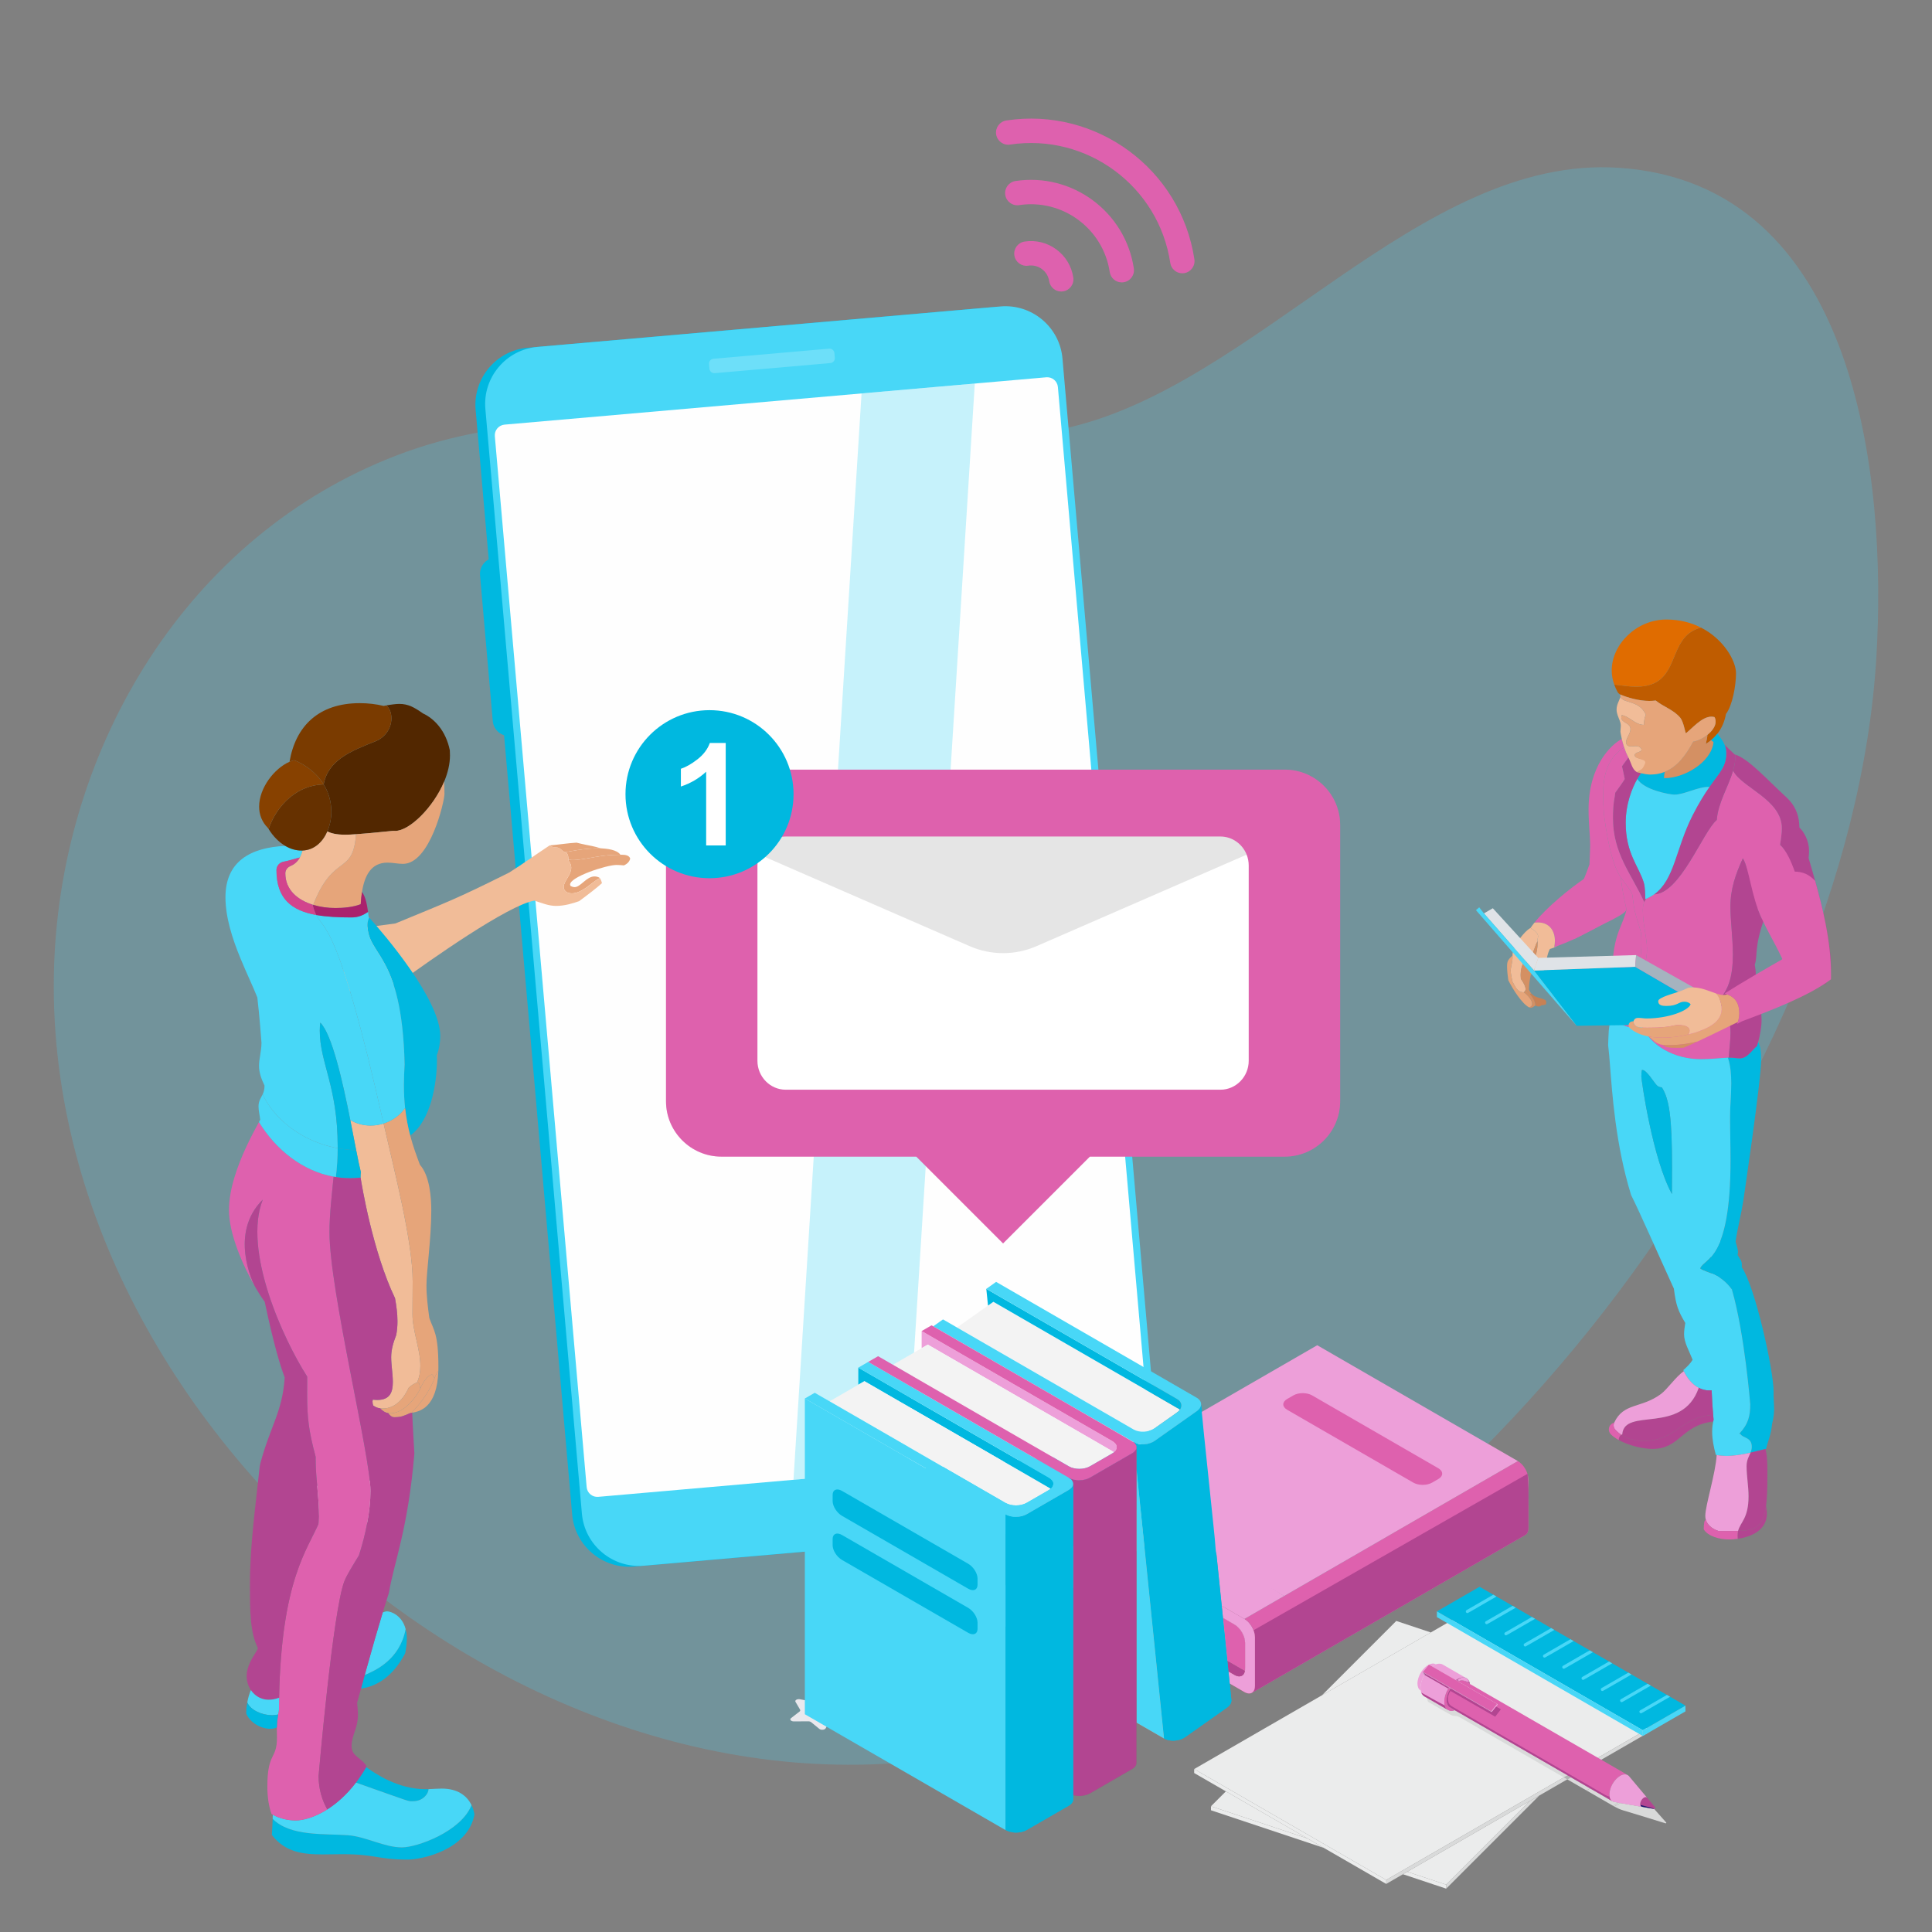 <?xml version="1.0" encoding="UTF-8"?>
<!DOCTYPE svg PUBLIC "-//W3C//DTD SVG 1.1//EN" "http://www.w3.org/Graphics/SVG/1.1/DTD/svg11.dtd">
<!-- Creator: CorelDRAW 2019 (64-Bit) -->
<svg xmlns="http://www.w3.org/2000/svg" xml:space="preserve" width="91.44mm" height="91.44mm" version="1.1" style="shape-rendering:geometricPrecision; text-rendering:geometricPrecision; image-rendering:optimizeQuality; fill-rule:evenodd; clip-rule:evenodd"
viewBox="0 0 9143.98 9143.98"
 xmlns:xlink="http://www.w3.org/1999/xlink">
 <rect x="0" y="0" width="9143.98" height="9143.98" fill="#808080" stroke="none"/>
 <defs>
  <style type="text/css">
   <![CDATA[
    .fil53 {fill:#ED9FD9}
    .fil18 {fill:#EBECEC;fill-rule:nonzero}
    .fil19 {fill:#D9DADA;fill-rule:nonzero}
    .fil23 {fill:#B2B3B3;fill-rule:nonzero}
    .fil46 {fill:#F3F3F3;fill-rule:nonzero}
    .fil33 {fill:#00B8E0;fill-rule:nonzero}
    .fil7 {fill:#00B8E0;fill-rule:nonzero}
    .fil24 {fill:#1C176D;fill-rule:nonzero}
    .fil30 {fill:#263138;fill-rule:nonzero}
    .fil26 {fill:#346F81;fill-rule:nonzero}
    .fil52 {fill:#3D1C94;fill-rule:nonzero}
    .fil32 {fill:#3F7BFF;fill-rule:nonzero}
    .fil34 {fill:#48D7F7;fill-rule:nonzero}
    .fil8 {fill:#48D7F7;fill-rule:nonzero}
    .fil21 {fill:#4C6E81;fill-rule:nonzero}
    .fil56 {fill:#522700;fill-rule:nonzero}
    .fil49 {fill:#592AC2;fill-rule:nonzero}
    .fil22 {fill:#5A8694;fill-rule:nonzero}
    .fil48 {fill:#648F66;fill-rule:nonzero}
    .fil58 {fill:#663100;fill-rule:nonzero}
    .fil20 {fill:#71A7AB;fill-rule:nonzero}
    .fil50 {fill:#735DC1;fill-rule:nonzero}
    .fil51 {fill:#776B92;fill-rule:nonzero}
    .fil61 {fill:#7A3B00;fill-rule:nonzero}
    .fil4 {fill:#7D5136;fill-rule:nonzero}
    .fil59 {fill:#874100;fill-rule:nonzero}
    .fil28 {fill:#90AFC4;fill-rule:nonzero}
    .fil25 {fill:#95926F;fill-rule:nonzero}
    .fil17 {fill:#A5B3BF;fill-rule:nonzero}
    .fil57 {fill:#AA226D;fill-rule:nonzero}
    .fil3 {fill:#ACA9BD;fill-rule:nonzero}
    .fil1 {fill:#ADA4C0;fill-rule:nonzero}
    .fil5 {fill:#B24591;fill-rule:nonzero}
    .fil27 {fill:#B6B19E;fill-rule:nonzero}
    .fil42 {fill:#BB426A;fill-rule:nonzero}
    .fil10 {fill:#BF5C00;fill-rule:nonzero}
    .fil2 {fill:#C2BACF;fill-rule:nonzero}
    .fil15 {fill:#C78154;fill-rule:nonzero}
    .fil43 {fill:#C8D1DD;fill-rule:nonzero}
    .fil44 {fill:#CD7E8E;fill-rule:nonzero}
    .fil60 {fill:#D2448D;fill-rule:nonzero}
    .fil11 {fill:#D49063;fill-rule:nonzero}
    .fil47 {fill:#DA926E;fill-rule:nonzero}
    .fil6 {fill:#DE61AE;fill-rule:nonzero}
    .fil16 {fill:#DFE3E7;fill-rule:nonzero}
    .fil12 {fill:#E06C00;fill-rule:nonzero}
    .fil14 {fill:#E6A57A;fill-rule:nonzero}
    .fil41 {fill:#EAE8ED;fill-rule:nonzero}
    .fil9 {fill:#ED9FD9;fill-rule:nonzero}
    .fil13 {fill:#F1BC98;fill-rule:nonzero}
    .fil29 {fill:#FFC3BC;fill-rule:nonzero}
    .fil39 {fill:white;fill-rule:nonzero}
    .fil45 {fill:#00B8E0;fill-rule:nonzero}
    .fil40 {fill:black;fill-rule:nonzero;fill-opacity:0.102}
    .fil31 {fill:black;fill-rule:nonzero;fill-opacity:0.2}
    .fil37 {fill:white;fill-rule:nonzero;fill-opacity:0.2}
    .fil0 {fill:#48D7F7;fill-opacity:0.231}
    .fil36 {fill:#48D7F7;fill-rule:nonzero;fill-opacity:0.302}
    .fil38 {fill:#DE61AE;fill-rule:nonzero;fill-opacity:0.302}
    .fil35 {fill:#FEFEFE;fill-rule:nonzero}
    .fil55 {fill:url(#id0)}
    .fil54 {fill:url(#id1)}
   ]]>
  </style>
  <linearGradient id="id0" gradientUnits="userSpaceOnUse" x1="2895.96" y1="4615.34" x2="5064.07" y2="4615.34">
   <stop offset="0" style="stop-opacity:1; stop-color:#A297BB"/>
   <stop offset="0.42" style="stop-opacity:1; stop-color:#9E9CB9"/>
   <stop offset="1" style="stop-opacity:1; stop-color:#AF9BB9"/>
  </linearGradient>
  <linearGradient id="id1" gradientUnits="userSpaceOnUse" x1="2896.29" y1="4614.5" x2="5064.03" y2="4614.5">
   <stop offset="0" style="stop-opacity:1; stop-color:#8779B1"/>
   <stop offset="0.42" style="stop-opacity:1; stop-color:#7B88A9"/>
   <stop offset="1" style="stop-opacity:1; stop-color:#B084A9"/>
  </linearGradient>
 </defs>
 <g id="Layer_x0020_1">
  <g id="_3097312156704">
   <path id="Path_52869" class="fil0" d="M5032.5 2029.15c904.74,-192.58 1683.91,-1296.95 2628.3,-1235.11 1129.53,73.94 1270.63,1469.69 1219.96,2315.67 -123.99,2067.12 -1986.35,4486.77 -3985.48,5110.99 -2182.73,681.48 -4715.32,-1392.39 -4639.1,-3652.39 34.92,-1035.01 628.84,-2032.73 1622.35,-2413.38 1014.32,-388.73 2109.94,96.49 3153.97,-125.78z" data-name="Path 52869"/>
   <g>
    <path class="fil1" d="M8042.09 5663.91c-1.8,-4.05 -18.3,-42.46 -7.31,-76.29l0 30.46c0,14.83 2.61,30.38 7.31,45.83zm-7.31 -76.29c0,0 -20.9,-211 -9.42,-238.34 8.63,-20.58 24.87,-26.14 39.91,-26.14 17.66,0 33.65,7.67 33.65,7.67 1.24,0.54 2.47,1.08 3.71,1.63 -6,-1.6 -11.72,-2.32 -17.07,-2.32 -13.62,0 -24.9,4.71 -32.73,11.84 -13.08,12.29 -18.05,34.71 -18.05,52.79l0 192.87z"/>
    <path class="fil2" d="M8188.81 5910.31l-91.72 -52.91c-54.84,-31.67 -66.63,-36.33 -85.79,-55.07 48.89,6.12 116.2,57.44 177.51,107.98z"/>
    <path class="fil3" d="M8152.07 6142.61c-0.03,-0.03 -0.08,-0.06 -0.13,-0.08 -32.42,-39.09 -54.85,-101.01 -54.85,-149.08l0 -136.05 91.72 52.91c0.02,0.03 0.02,0.03 0.05,0.05 -76.01,50.19 -48.67,130.13 -36.79,232.25z"/>
    <path class="fil4" d="M8151.94 6142.53c-36.36,-15.19 -105.57,-85.87 -141.87,-100.96 0,-84.91 1.23,-160.1 1.23,-239.24l0 0c19.16,18.74 30.95,23.4 85.79,55.07l0 136.05c0,48.07 22.43,109.99 54.85,149.08z"/>
    <path class="fil5" d="M8612.17 4606.13c0,28.19 -13.39,-17.33 -21.4,10.32 -13.05,13.29 -128.37,39.5 -149.49,46.63 6.75,-19.93 74.39,71.07 74.39,-66.35 0,-25.21 18.54,-502.8 -91.04,-597.95 5.45,-32.24 8.49,-57.86 8.49,-79.41 0,-135.07 -192.77,-193 -230.64,-271.3 6.28,-21.24 10.24,-42.13 10.24,-62.59 0,-4.38 -0.2,-8.63 -0.62,-12.93l-2.21 -2.08c63.81,18.87 145.19,110.89 248.18,206.26 33.62,31.13 54.04,73.97 57.11,119.67 0.46,6.88 0.9,13.73 1.36,20.58 19.42,17.84 45.5,59.5 45.5,110.74 0,10.86 -0.78,22.11 -2.16,33.67 19.64,65.22 106.23,356.09 106.23,518.09 0,24.41 -24,24.08 -24,48.43 0,106.19 -29.94,-90.92 -29.94,-21.78z"/>
    <path class="fil6" d="M8590.77 4616.45c0,137.42 -97.89,36.9 -104.66,56.83 -16.4,5.51 -33.65,30.79 -56.75,30.79 -0.18,0 -219.5,-178.22 -71.21,45.47 -14.99,-0.05 -33.5,20.55 -33.5,20.55 9.83,13.54 -89.29,-25.1 -92,-42.69 -2.26,-15.45 45.75,-26.42 45.75,-42.69 0,-36.64 157.66,-111.2 157.66,-144.96 0,-206.41 -18.49,-49.92 -52.6,-142.02 -2.86,-7.73 -5.02,-20.78 -7.01,-34.53 -6.46,-12.08 -51.47,-49.22 -57.21,-61.38 -51.52,-107.65 -39.44,-189.14 -70.45,-239.6 -33.69,73.91 -58.83,144 -58.83,228.69 0,67.14 11.61,148.84 11.61,226.93 0,95.39 -17.35,185.41 -94.38,237.24 6.12,-2.81 13.95,-7.29 21.19,-7.29 11.45,0 62.07,46.61 62.07,139.91 0,39.22 -6.41,79.9 -8.39,118.16l-4.02 0.1c-33.96,1.36 -82.16,7.24 -126.08,7.24 -126.53,0 -242.57,-62.29 -286.31,-167.8 -11.93,-28.63 -18.44,-60.45 -18.44,-95.06 0,-88.13 47.94,-175.7 47.94,-257.4 0,-60.2 -19.69,-109.32 -19.69,-186.53 0,-16.41 2.83,-27.76 6.59,-36.75 2.44,-5.92 5.28,-10.84 8.03,-15.44 14.29,-5.98 27.04,-13.11 38.47,-21.3 124.17,-3.42 231,-296.92 296.89,-352.38 5.28,-79.19 55.13,-158.01 77.04,-232.47 37.87,78.3 230.64,136.23 230.64,271.3 0,21.55 -3.04,47.17 -8.49,79.41 109.58,95.15 166.14,592.46 166.14,617.67z"/>
    <path class="fil7" d="M8396.25 6652.61c1.8,24.17 -0.64,52.36 -9.14,87.15 -4.74,50.13 -21.19,85.81 -28.55,117.41l-3.22 0.82c-22.45,5.7 -46.22,11.87 -70.35,17.31 3.54,-8.55 6.11,-17.23 6.11,-27.58 0,-47.09 -43.34,-40.89 -53.74,-60.71l-5.61 -1.23c43.38,-46.07 51.99,-85.7 51.99,-139.04 0,-0.52 -26.63,-336.34 -86.9,-543.89 -57.93,-78.89 -119.31,-77.45 -149.67,-99.64 19.64,-49.39 143.28,-34.71 143.28,-510.63 0,-73.92 -2.34,-145.26 -2.34,-205.74 0,-50.52 5.74,-105.65 5.74,-159.56 0,-42.02 -3.47,-83.32 -15.81,-121.24l0 -0.08 4.02 -0.1c2.88,-0.08 5.64,-0.13 8.27,-0.13 16.09,0 26.39,3.29 44.69,3.29 35.79,0 56.44,-39.75 80.74,-58.29 1.86,-6.17 3.71,-12.39 5.38,-18.74 10.53,15.67 13.96,48.53 13.96,85.71 0,99.15 -84.09,664.8 -84.32,666.45 -10.07,64.29 -26.7,126.75 -36.38,191.35 4.53,20.39 11.3,35.66 11.3,50.8 0,4.79 -1.03,9.27 -1.93,13.88 15.09,24.66 20.11,25.74 20.11,48.3 0,2.7 -0.05,5.74 -0.16,9.16 63.32,93.23 150.68,485.96 150.68,590.34 0,5.98 -0.05,12.03 -0.31,18 1.39,15.62 1.03,31.13 2.16,46.63z"/>
    <path class="fil5" d="M8358.43 7127.57c-13.16,99.57 -49.49,115.6 -132.24,118.26 10.33,-41.9 49.48,-58.3 49.48,-164.12 0,-48.04 -9.27,-94.62 -9.27,-142.84 0,-28.84 11.29,-45.78 18.59,-63.57 24.13,-5.44 47.9,-11.61 70.35,-17.31 8.49,26.7 9.55,72.07 9.55,105.47 0,11.56 -0.1,21.72 -0.1,29.14 0,56.75 -1.8,100.8 -6.36,134.97z"/>
    <path class="fil5" d="M8358.43 7127.57c2.45,12.07 4.07,24.46 4.07,36.56 0,80.13 -77.61,110.23 -138.06,118.9 -0.54,-5.84 -0.78,-11.07 -0.78,-15.83 0,-8.04 0.91,-14.96 2.53,-21.37 82.75,-2.66 119.08,-18.69 132.24,-118.26z"/>
    <path class="fil5" d="M8339.63 4350.07l18.47 -23.2 -0.09 0.18c-59.78,158.43 -36.92,195.27 -53.08,238.79 3.01,14.8 5.32,32.67 5.32,49.25 0,16.35 -1.67,27.11 -5.79,36.1 18.08,51.06 32.91,125.21 32.91,177.76 0,29.79 -6.59,67.51 -16.23,103.04 -1.67,6.35 -3.52,12.57 -5.38,18.74 -24.3,18.54 -44.95,58.29 -80.74,58.29 -18.3,0 -28.6,-3.29 -44.69,-3.29 -2.63,0 -5.39,0.05 -8.27,0.13 1.98,-38.26 8.39,-78.94 8.39,-118.16 0,-93.3 -50.62,-139.91 -62.07,-139.91 -7.24,0 -15.07,4.48 -21.19,7.29 77.03,-51.83 94.38,-141.85 94.38,-237.24 0,-78.09 -11.61,-159.79 -11.61,-226.93 0,-84.69 25.14,-154.78 58.83,-228.69 31.01,50.46 39.3,180.18 90.84,287.85z"/>
    <path class="fil8" d="M7615.98 4993.11c-1.5,-17.51 -3.12,-32.98 -4.87,-46.26l0 -0.13c0.41,-22.45 1.88,-44.88 2.94,-67.21 0.23,-10.84 12.23,-82.41 12.23,-82.41l0.05 0c23.63,34.06 57.34,63.9 93.49,63.9 10.34,0 20.7,-2.21 30.87,-6.87 5.02,-2.35 10.04,-5.21 14.96,-8.73 43.74,105.51 159.78,167.8 286.31,167.8 43.92,0 92.12,-5.88 126.08,-7.24l0 0.08c12.34,37.92 15.81,79.22 15.81,121.24 0,53.91 -5.74,109.04 -5.74,159.56 0,60.48 2.34,131.82 2.34,205.74 0,475.92 -123.64,461.24 -143.28,510.63 30.36,22.19 91.74,20.75 149.67,99.64 60.27,207.55 86.9,543.37 86.9,543.89 0,53.34 -8.61,92.97 -51.99,139.04l5.61 1.23c10.4,19.82 53.74,13.62 53.74,60.71 0,10.35 -2.57,19.03 -6.11,27.58 -38.36,8.67 -77.59,15.44 -114.06,15.44 -15.98,0 -31.35,-1.31 -45.9,-4.25l-4.12 -0.87c-9.81,-35.27 -17.43,-72.96 -17.43,-109.66 0,-19.08 2.21,-34.35 4.91,-48.04 0.6,-3.09 1.21,-6.08 1.81,-8.99 -0.72,-7.31 -1.39,-14.57 -2.03,-21.86 -3.35,-38.72 -5.65,-77.73 -7.06,-116.71 -3.61,0.31 -7.21,0.49 -10.74,0.49 -18.23,0 -35.12,-4.48 -50.39,-12.39 -30.09,-15.5 -53.91,-44.33 -70.49,-78.65l-2.45 -5.26c15.66,-13.87 33.09,-30.45 43.98,-48.76 -15.73,-40.89 -40.52,-81.59 -40.52,-121.06 0,-17.75 3.24,-35.56 5.71,-53.36 -33.52,-56.79 -43.72,-81.43 -53.89,-162.23 -80,-175.47 -162.67,-364.58 -202.45,-443.16 -73.92,-239.76 -89.24,-478.21 -100.62,-623.14 -1.06,-14.18 -2.14,-27.47 -3.27,-39.73zm297.07 658l0 -1.54c0,-41.66 0.59,-83.37 0.59,-125.03 0,-231.73 -12.66,-323.41 -48.3,-378.1 -8.6,-0.8 -16.87,-2.88 -23.68,-9.66 -12.52,-12.25 -48.36,-72.65 -68.11,-72.65l-2.7 0.38c-1.73,9.78 -2.45,20.03 -2.45,30.51 0,16.58 52.55,388.76 144.65,556.09z"/>
    <path class="fil9" d="M8284.99 6875.3c-7.3,17.79 -18.59,34.73 -18.59,63.57 0,48.22 9.27,94.8 9.27,142.84 0,105.82 -39.15,122.22 -49.48,164.12 -16.4,0.46 -34.68,0.46 -54.89,0.46 -4.61,0 -34.84,-0.13 -38.54,-0.34 -31.13,-10.91 -53.1,-30.12 -59.74,-55.07 -1.32,-5.15 -2.03,-10.53 -2.03,-16.09 0,-49.74 47.83,-196.5 54.04,-288.3 14.55,2.94 29.92,4.25 45.9,4.25 36.47,0 75.7,-6.77 114.06,-15.44z"/>
    <path class="fil5" d="M8209.89 3570.47l2.21 2.08c0.42,4.3 0.62,8.55 0.62,12.93 0,20.46 -3.96,41.35 -10.24,62.59 -21.91,74.46 -71.76,153.28 -77.04,232.47 -65.89,55.46 -172.72,348.96 -296.89,352.38 97.37,-69.59 101.21,-214.37 181.82,-373.46 30.69,-60.51 57.76,-102.87 80.44,-135.36 50.08,-71.65 79.04,-95.24 79.04,-159.14 0,-15.73 -2.85,-28.74 -7.77,-40.58 15.32,16.09 33.62,32.8 47.81,46.09z"/>
    <path class="fil10" d="M8216.35 3185.57c0,61 -17.35,154.13 -47.63,193.8 -5.97,34.16 -18.97,65.89 -40.4,93.18 -8.62,11.02 -18.66,21.37 -30.09,30.82 -7.62,6.23 -15.81,12.15 -24.67,17.58 2.39,-13.92 7.05,-28.58 7.49,-42.97 21.96,-17.45 38.83,-39.96 38.83,-62.77 0,-9.63 -2.14,-16.68 -5.79,-21.53 -4.49,-1.03 -9.27,-1.74 -14.5,-1.74 -44.21,0 -90.06,54.5 -120.11,78.57 -4.48,-4.32 -10.66,-54.5 -27.94,-74.69 -31.85,-37.1 -78.94,-50.88 -115.09,-80.25 -10.16,1.26 -20.54,1.85 -30.94,1.85 -48.62,0 -102.94,-15.81 -135.93,-29.97l-1.08 -0.54c-5.79,-2.81 -10.4,-7.49 -13.39,-13.18 -5.86,-11.12 -10.94,-22.24 -15.03,-33.75 33.88,4.06 69.31,10.06 104.15,10.06 221.37,0 135.6,-235.97 306.37,-279.72 109.73,55.95 165.75,159.61 165.75,215.25z"/>
    <path class="fil7" d="M8162.08 3524.38c4.92,11.84 7.77,24.85 7.77,40.58 0,63.9 -28.96,87.49 -79.04,159.14l-2.83 -0.07c-53.51,0 -116.05,36.87 -163.14,36.87 -21.5,0 -145.01,-21.92 -175.6,-74.57 6.52,-11.38 12.65,-20.41 17.61,-26.75l0 -0.05c16.87,3.93 32.91,6.25 44.22,6.25 24.84,0 47.17,-4.43 67.33,-12.48l0.07 0.05c-1.03,9.57 -1.44,19.38 -2.65,29.02l4.01 0.18c88.65,0 217.98,-71.69 230.06,-170.09 -4.12,-2.86 -8.09,-5.85 -11.66,-9.09 11.43,-9.45 21.47,-19.8 30.09,-30.82 14.06,18.36 26.35,33.76 33.76,51.83z"/>
    <path class="fil5" d="M8108.17 6697.07c0.64,7.29 1.31,14.55 2.03,21.86 -0.6,2.91 -1.21,5.9 -1.81,8.99l-0.07 0c-153.33,18.82 -155.77,129.69 -287.91,129.69 -41.71,0 -110.07,-14.86 -159.33,-42.2 0.49,-10.3 3.71,-19.6 12.59,-24.67 30.39,19.85 68.11,29.02 106.58,29.02 154.66,0 175.64,-116.22 327.92,-122.69z"/>
    <path class="fil5" d="M8101.11 6580.36c1.41,38.98 3.71,77.99 7.06,116.71 -152.28,6.47 -173.26,122.69 -327.92,122.69 -38.47,0 -76.19,-9.17 -106.58,-29.02l4.18 -1.85c10.11,-131.44 283.43,5.33 362.13,-220.37l0 -0.06c15.27,7.91 32.16,12.39 50.39,12.39 3.53,0 7.13,-0.18 10.74,-0.49z"/>
    <path class="fil11" d="M8098.23 3503.37c3.57,3.24 7.54,6.23 11.66,9.09 -12.08,98.4 -141.41,170.09 -230.06,170.09l-4.01 -0.18c1.21,-9.64 1.62,-19.45 2.65,-29.02l-0.07 -0.05c59.78,-23.77 101.08,-78.99 135.32,-143.21 19.93,-3.01 46.01,-15.16 67.33,-32.11 -0.44,14.39 -5.1,29.05 -7.49,42.97 8.86,-5.43 17.05,-11.35 24.67,-17.58z"/>
    <path class="fil8" d="M8087.98 3724.03l2.83 0.07c-22.68,32.49 -49.75,74.85 -80.44,135.36 -80.61,159.09 -84.45,303.87 -181.82,373.46 -11.43,8.19 -24.18,15.32 -38.47,21.3l-2.89 1.21c-1.75,-27.07 0,-54.64 -8.13,-80.52 -24.18,-76.52 -84.81,-136.48 -84.81,-280.31 0,-90.19 30.51,-165.71 54.99,-208.27 30.59,52.65 154.1,74.57 175.6,74.57 47.09,0 109.63,-36.87 163.14,-36.87z"/>
    <path class="fil6" d="M8073.02 7190.88c6.64,24.95 28.61,44.16 59.74,55.07 3.7,0.21 33.93,0.34 38.54,0.34 20.21,0 38.49,0 54.89,-0.46 -1.62,6.41 -2.53,13.33 -2.53,21.37 0,4.76 0.24,9.99 0.78,15.83 -14.85,2.22 -28.68,3.06 -40.09,3.06 -45.68,0 -100.31,-14.29 -120.73,-47.93 0.18,-11.49 0.54,-22.92 2.52,-33.76 0.91,-4.9 3.89,-9.27 6.88,-13.52z"/>
    <path class="fil9" d="M8039.98 6568.46l0 0.06c-78.7,225.7 -352.02,88.93 -362.13,220.37l-4.18 1.85c-10.6,-6.9 -20.36,-15.14 -28.93,-24.71 -7.96,-8.94 -9.68,-21.91 -4.76,-32.81l0.1 -0.36c44.41,-94.8 126.47,-66.11 220.06,-134.43 31.54,-23.01 72.97,-85.01 109.35,-108.62 16.58,34.32 40.4,63.15 70.49,78.65z"/>
    <path class="fil12" d="M8050.6 2970.32c-170.77,43.75 -85,279.72 -306.37,279.72 -34.84,0 -70.27,-6 -104.15,-10.06 -7.6,-21.07 -11.9,-42.98 -11.9,-66.97 0,-123.75 117.36,-240.87 258.53,-240.87 63.75,0 118.47,15.01 163.89,38.18z"/>
    <path class="fil7" d="M7913.64 5524.54c0,41.66 -0.59,83.37 -0.59,125.03l0 1.54c-92.1,-167.33 -144.65,-539.51 -144.65,-556.09 0,-10.48 0.72,-20.73 2.45,-30.51l2.7 -0.38c19.75,0 55.59,60.4 68.11,72.65 6.81,6.78 15.08,8.86 23.68,9.66 35.64,54.69 48.3,146.37 48.3,378.1z"/>
    <path class="fil5" d="M7782 4269.66c-58.83,-131 -148.07,-227.6 -148.07,-398.46 0,-74.2 8.72,-94.32 11.19,-119.88 15.25,-21.19 33.94,-46.27 44.52,-64.09 -3.76,-19.98 -8.01,-40.39 -12.97,-60.27 5.73,-9.4 24.64,-32.9 30.27,-42.31 13.65,25.67 31.83,48.64 55.77,60.79 -4.61,3.35 -9.58,6.41 -14.42,9.3 6.16,1.78 12.44,3.4 18.56,4.79l0 0.05c-4.96,6.34 -11.09,15.37 -17.61,26.75 -24.48,42.56 -54.99,118.08 -54.99,208.27 0,143.83 60.63,203.79 84.81,280.31 8.13,25.88 6.38,53.45 8.13,80.52l2.89 -1.21c-2.75,4.6 -5.59,9.52 -8.03,15.44l-0.05 0z"/>
    <path class="fil6" d="M7633.93 3871.2c0,170.86 89.24,267.46 148.07,398.46l0.05 0c-3.76,8.99 -6.59,20.34 -6.59,36.75 0,77.21 19.69,126.33 19.69,186.53 0,81.7 -47.94,169.27 -47.94,257.4 0,34.61 6.51,66.43 18.44,95.06 -4.92,3.52 -9.94,6.38 -14.96,8.73 -6.29,-7.42 -10.89,-15.37 -14.5,-23.95 -5.74,-36.38 -11.12,-71.86 -11.12,-109.58 0,-103.76 43.62,-118.72 43.62,-262.6 0,-16.75 -0.88,-30.27 -2.04,-42.92 -8.36,-35.43 -21.76,-69.28 -29.79,-105.43 -5.74,-25.75 -7.24,-51.88 -11.67,-77.27 -12.37,-28.2 -36.74,-53.81 -53.57,-78.53 -1.68,-2.4 -3.22,-4.79 -4.66,-7.1 -42.02,-67.82 -64.17,-203.3 -75.65,-293.63 -2.26,-30.4 -3.84,-61.71 -3.84,-92.05 0,-124.9 39.04,-183.01 99.23,-224.53 5.24,15.8 11.93,32.44 20.24,48.11 -5.63,9.41 -24.54,32.91 -30.27,42.31 4.96,19.88 9.21,40.29 12.97,60.27 -10.58,17.82 -29.27,42.9 -44.52,64.09 -2.47,25.56 -11.19,45.68 -11.19,119.88z"/>
    <path class="fil6" d="M7766.65 4415.08c1.16,12.65 2.04,26.17 2.04,42.92 0,143.88 -43.62,158.84 -43.62,262.6 0,37.72 5.38,73.2 11.12,109.58 3.61,8.58 8.21,16.53 14.5,23.95 -10.17,4.66 -20.53,6.87 -30.87,6.87 -36.15,0 -69.86,-29.84 -93.49,-63.9 -2.34,-3.3 -4.51,-6.59 -6.59,-9.94l-1.96 -3.22c-12.23,-20.83 -18.38,-44.65 -18.8,-68.9 -0.07,-2.5 -0.12,-5.02 -0.12,-7.55 0,-7.15 0.17,-14.36 0.59,-21.54 0.23,-5.12 0.61,-10.23 1.13,-15.37 3.84,-42.31 14.44,-84.15 32.26,-121.92 3.17,-44.38 9.4,-77.91 16.9,-105.3 15.77,-57.96 37.33,-88.83 48.35,-138.86 -10.61,-49.93 -22.33,-99.83 -26.47,-150.65 16.83,24.72 41.2,50.33 53.57,78.53 4.43,25.39 5.93,51.52 11.67,77.27 8.03,36.15 21.43,70 29.79,105.43z"/>
    <path class="fil6" d="M7671.62 4153.85c4.14,50.82 15.86,100.72 26.47,150.65 -5.44,24.64 -99.23,61.33 -235.67,134.09 -83.86,44.72 -144.29,-120.42 -144.29,-120.45 101.73,-50.64 130.69,-16.45 204.82,-227.68 0.44,-31.33 3.14,-63 3.14,-94.54 0,-37.42 -7.54,-93.23 -7.54,-165.07 0,-205.62 105.69,-306.47 157.21,-333.35 2.71,11.43 6.23,24.9 10.94,39.04 -60.19,41.52 -99.23,99.63 -99.23,224.53 0,30.34 1.58,61.65 3.84,92.05 11.48,90.33 33.63,225.81 75.65,293.63 1.44,2.31 2.98,4.7 4.66,7.1z"/>
    <path class="fil13" d="M7736.99 3573.87c0,-14.53 32.08,-13.16 32.08,-25.18 0,-6.47 -8.34,-17.49 -26.64,-17.49 -7.6,0 -15.87,1.19 -23.23,1.19 -14.42,0 -23.02,-5.85 -23.02,-20.11 0,-19.37 20.75,-39.83 20.75,-61.2 0,-27.47 -33.21,-28.82 -41.53,-46.63 -1.19,-2.58 -1.85,-5.43 -1.85,-8.8 0,-3.22 0.66,-6.88 2.09,-11.08 38.31,6.82 63.3,46.14 104.84,46.14l0 -1.08c0,-16.32 3.17,-32.19 8.93,-47.09 -29.22,-69.13 -108.44,-52.73 -119.7,-84.01 -7.72,20.93 -18.54,36.5 -18.54,60.19 0,18.13 7.83,33.53 13.7,48.76 3.53,9.12 6.34,18.21 6.34,27.79 0,9.17 -1.86,18.49 -1.86,27.7 0,0.54 1.81,14.47 6.41,34.53 2.71,11.43 6.23,24.9 10.94,39.04 5.24,15.8 11.93,32.44 20.24,48.11 13.65,25.67 17.41,57.93 41.35,70.09 12.39,-8.68 58.32,-26.88 58.32,-38 0,-29.95 -69.62,-19.39 -69.62,-42.87z"/>
    <path class="fil14" d="M7669.58 3287.45c32.99,14.16 87.31,29.97 135.93,29.97 10.4,0 20.78,-0.59 30.94,-1.85 36.15,29.37 83.24,43.15 115.09,80.25 17.28,20.19 23.46,70.37 27.94,74.69 30.05,-24.07 75.9,-78.57 120.11,-78.57 5.23,0 10.01,0.71 14.5,1.74 3.65,4.85 5.79,11.9 5.79,21.53 0,22.81 -16.87,45.32 -38.83,62.77 -21.32,16.95 -47.4,29.1 -67.33,32.11 -34.24,64.22 -75.54,119.44 -135.32,143.21 -20.16,8.05 -42.49,12.48 -67.33,12.48 -11.31,0 -27.35,-2.32 -44.22,-6.25 -6.12,-1.39 -12.4,-3.01 -18.56,-4.79 4.84,-2.89 9.81,-5.95 14.42,-9.3 12.38,-8.67 12.38,-8.67 22.51,-29.91 12.87,-27.01 -48.23,-18.18 -48.23,-41.66 0,-14.53 32.08,-13.16 32.08,-25.18 0,-6.47 -8.34,-17.49 -26.64,-17.49 -7.6,0 -15.87,1.19 -23.23,1.19 -14.42,0 -23.02,-5.85 -23.02,-20.11 0,-19.37 20.75,-39.83 20.75,-61.2 0,-27.47 -33.21,-28.82 -41.53,-46.63 -1.19,-2.58 -1.85,-5.43 -1.85,-8.8 0,-3.22 0.66,-6.88 2.09,-11.08 38.31,6.82 63.3,46.14 104.84,46.14l0 -1.08c0,-16.32 3.17,-32.19 8.93,-47.09 -29.22,-69.13 -108.44,-52.73 -119.7,-84.01 -0.9,-2.48 -1.39,-5.16 -1.39,-8.27l0.18 -3.3 0 -0.05 1.08 0.54z"/>
    <path class="fil6" d="M7673.67 6790.74c-8.88,5.07 -12.1,14.37 -12.59,24.67 -14.1,-7.86 -26.66,-16.72 -36.55,-26.52 -13.6,-13.47 -13.52,-35.69 1,-48.12 4.46,-3.84 9.21,-6.52 14.45,-7.55 -4.92,10.9 -3.2,23.87 4.76,32.81 8.57,9.57 18.33,17.81 28.93,24.71z"/>
    <path class="fil6" d="M7641.21 4312.68c0,9.69 -0.79,19.5 -2.37,29.28 -63.69,38.91 -174.05,101.8 -267.75,135.3l-0.02 0c-5.08,1.88 -10.12,3.61 -15.09,5.26 2.14,-10.12 3.22,-20.12 3.22,-29.76 0,-47.61 -26.16,-86.96 -80.56,-86.96 -5.18,0 -10.64,0.37 -16.35,1.11 57.42,-71.81 166.04,-161.64 243.26,-213.14 49.74,11.48 135.66,44.34 135.66,158.91z"/>
    <path class="fil13" d="M7355.98 4482.52c4.97,-1.65 10.01,-3.38 15.09,-5.26 -11.18,5.92 -22.69,10.69 -35.56,14.19 -25.69,47.48 -10.63,114.68 -50.1,114.68 -2.99,0 -5.87,-0.93 -8.63,-2.5 -11.94,-11.35 -15.99,-24.36 -15.99,-38.59 0,-32.99 16.33,-53.71 16.33,-101.68 0,-2.81 -0.05,-5.64 -0.05,-8.47 -0.03,-2.35 -0.06,-4.66 -0.06,-6.98 0,-5.46 2.68,-10.94 2.68,-16.42 0,-14.07 -16.86,-29.2 -35.89,-39.35l0.59 -0.9c5.15,-7.8 11.2,-15.94 17.9,-24.33 5.71,-0.74 11.17,-1.11 16.35,-1.11 54.4,0 80.56,39.35 80.56,86.96 0,9.64 -1.08,19.64 -3.22,29.76z"/>
    <path class="fil15" d="M7318.13 4742.38l0 0.11c0,3.45 -0.26,6.98 -0.85,10.74 -5.79,2.65 -11.84,4.32 -18.15,4.32l-2.76 -0.08 -0.07 0.06c-4.77,5.07 -11.95,7.18 -18.74,5.68 -3.64,-0.77 -7.24,-2.01 -10.8,-3.76 -0.49,-19.05 -12.25,-39.15 -26.49,-55.38l7.08 -2.09c18.75,21.07 44.32,19.96 64.27,29.88 3.99,1.97 6.51,6.05 6.51,10.52z"/>
    <path class="fil13" d="M7277.04 4454.89c-13.13,22.61 -15.94,48.71 -32,72.97 -10.43,15.78 -22.45,21.35 -32.85,26.91 -11.05,16.81 -15,39.13 -15,60.27 0,5.97 0.32,11.92 0.88,17.61 9.3,13.65 22.33,33.83 22.33,48.48l-0.29 3.58c-0.79,4.71 -3.37,8.68 -8.34,11.3l0.85 0.62c-32.75,-0.23 -40.35,-26.52 -54.66,-51.44 -3.14,-18.34 -7.99,-36.9 -7.99,-51 0,-17.51 10.56,-45.09 8.48,-71.76l0 -0.11c0,-41.09 44.69,-97.76 70.67,-120 4.56,-3.87 9.35,-7.21 14.27,-10.41l0.41 0.23c19.03,10.15 35.89,25.28 35.89,39.35 0,5.48 -2.68,10.96 -2.68,16.42 0,2.32 0.03,4.63 0.06,6.98l-0.03 0z"/>
    <path class="fil11" d="M7260.79 4565.04c0,14.23 4.05,27.24 15.99,38.59 -3.35,-1.88 -6.48,-4.69 -9.5,-7.85 -6.77,5.1 -14.65,10.58 -21.73,16.51 -4.71,21.05 -8.99,45.25 -8.99,67.71l0.1 5.69c3.22,6.59 6.81,11.94 10.69,16.29l-7.08 2.09c-6.49,-7.41 -13.44,-14 -20.13,-19.36l-0.03 0 0.29 -3.58c0,-14.65 -13.03,-34.83 -22.33,-48.48 -0.56,-5.69 -0.88,-11.64 -0.88,-17.61 0,-21.14 3.95,-43.46 15,-60.27 10.4,-5.56 22.42,-11.13 32.85,-26.91 16.06,-24.26 18.87,-50.36 32,-72.97l0.03 0c0,2.83 0.05,5.66 0.05,8.47 0,47.97 -16.33,68.69 -16.33,101.68z"/>
    <path class="fil14" d="M7251.76 4750.72c0,7.48 -3.94,13.8 -13.75,17.67 -35.28,-18.02 -78.02,-86.8 -99.36,-128.84 -3.24,-21.73 -5.85,-46.58 -5.85,-65.06 0,-12.96 1.06,-20.86 4.79,-28.04 3.76,-7.21 10.17,-13.78 20.86,-24.02 2.08,26.67 -8.48,54.25 -8.48,71.76 0,14.1 4.85,32.66 7.99,51 14.31,24.92 21.91,51.21 54.66,51.44l0.02 0c17.18,12.49 39.12,36.43 39.12,54.09z"/>
    <path class="fil11" d="M7238.01 4768.39c9.81,-3.87 13.75,-10.19 13.75,-17.67 0,-17.66 -21.94,-41.6 -39.12,-54.09l-0.02 0 -0.85 -0.62c4.97,-2.62 7.55,-6.59 8.34,-11.3l0.03 0c6.69,5.36 13.64,11.95 20.13,19.36 14.24,16.23 26,36.33 26.49,55.38l-1.2 -0.61c-6.91,6.79 -14.71,11.25 -23.87,11.25l-0.11 0 -3.57 -1.7z"/>
    <polygon class="fil7" points="7260.38,4593.43 7739.1,4575.72 8019.36,4739.17 7956.31,4823.95 7792.3,4850.55 7462.06,4854.97 "/>
    <polygon class="fil16" points="7280.34,4533.6 7260.38,4593.43 7739.1,4575.72 7743.53,4520.31 "/>
    <polygon class="fil17" points="8019.36,4739.17 8027.21,4679.9 7743.53,4520.31 7739.1,4575.72 "/>
    <polygon class="fil16" points="7280.34,4533.6 7065.35,4298.68 7023.22,4323.06 7260.38,4593.43 "/>
    <polygon class="fil8" points="7260.38,4593.43 7023.22,4323.06 7001.06,4294.26 6985.55,4307.54 7462.06,4854.97 "/>
    <path class="fil6" d="M8224.91 4837.31c4.5,-13.43 6.97,-27.34 6.97,-41.14 0,-61.53 -32.29,-79.71 -56.95,-89.42 -4.35,-1.77 -8.47,-3.22 -12.13,-4.58 78.74,-51.11 218.98,-131.52 273.26,-162.42 -35.82,-78.45 -86.1,-156.18 -116.82,-237.93 20.21,-87.36 85.79,-176.65 170.11,-176.65 43.73,0 71.74,12.82 101.42,43.67 33.47,120.72 75.34,281.16 75.34,445.17 0,6.92 -0.05,13.85 -0.21,20.83 -106.02,80.07 -287.13,148.56 -416.64,197.09 -9.12,3.38 -18.28,9.22 -27.62,14.24 1.18,-2.91 2.29,-5.87 3.27,-8.86z"/>
    <path class="fil14" d="M8231.88 4796.17c0,13.8 -2.47,27.71 -6.97,41.14 -41.18,19.7 -124.91,61.41 -190.69,92.1 -69.7,17.05 -113.24,17.05 -148.93,17.05 -5.48,0 -10.53,-0.36 -15.21,-1.01 -35.69,-4.97 -49.28,-27.08 -67.28,-39.88 21.7,4.02 44.44,5.57 67.1,5.57 38.06,0 76.67,-4.46 120.06,-14.94 10.25,-2.47 20.78,-5.28 31.62,-8.47 57.67,-19.13 135.09,-50.42 126.26,-123.59 -5.46,-45.03 -25.26,-61.4 -26.52,-62.38 13.08,4.42 24.92,7.59 35.25,7.59 8.24,0 13.85,-1.03 18.36,-2.6 24.66,9.71 56.95,27.89 56.95,89.42z"/>
    <path class="fil13" d="M8147.84 4764.14c8.83,73.17 -68.59,104.46 -126.26,123.59 -10.84,3.19 -21.37,6 -31.62,8.47 4.47,-5.49 6.51,-12.08 6.51,-19.05 0,-12.49 -12.2,-19.72 -28.06,-24l-0.7 0c-7.83,0 -15.37,-2.21 -23.15,-2.21 -27.16,0 -38.77,12.98 -134.27,12.98 -3.83,0 -9.55,0.12 -16.22,0.12 -41.4,0 -62.66,-3.83 -62.66,-29.79l0.02 -1.39 0.2 -0.05 0 -0.13c1.91,-8.06 8.73,-14.01 16.97,-14.78l6.67 -0.28c12.41,0 25.33,2.68 37.36,2.68 102.89,0 198.08,-36.15 209.1,-67.36 -6.93,-7.98 -18.05,-11.92 -29.56,-11.92 -28.84,0 -30.52,20.06 -86.02,20.06 -19.39,0 -37.95,-3.32 -37.95,-22.25l0 -0.03c0,-2.96 1.33,-5.79 3.55,-7.72 21.42,-18.87 79.3,-30.2 117.64,-46.55 7.16,-3.06 14.05,-6.54 21.08,-9.7 6.77,-1.09 13.6,-1.55 20.32,-1.55 41.43,0 79.45,17.87 110.51,28.43l0.02 0.05c1.26,0.98 21.06,17.35 26.52,62.38z"/>
    <path class="fil11" d="M8034.22 4929.41c-26.32,12.31 -49.72,22.82 -66.4,29.46 -6.62,0.23 -14.17,0.36 -21.89,0.36 -44.7,0 -57.6,-0.46 -75.85,-13.78 4.68,0.65 9.73,1.01 15.21,1.01 35.69,0 79.23,0 148.93,-17.05z"/>
    <path class="fil14" d="M7996.47 4877.15c0,6.97 -2.04,13.56 -6.51,19.05 -43.39,10.48 -82,14.94 -120.06,14.94 -22.66,0 -45.4,-1.55 -67.1,-5.57 -33.27,-6.16 -64.11,-18.1 -88.47,-39.21 -10.89,-9.42 -7.13,-27.01 6.65,-31.13 3.55,-1.09 7.13,-1.85 10.45,-2.37l-0.02 1.39c0,25.96 21.26,29.79 62.66,29.79 6.67,0 12.39,-0.12 16.22,-0.12 95.5,0 107.11,-12.98 134.27,-12.98 7.78,0 15.32,2.21 23.15,2.21l0.7 0c15.86,4.28 28.06,11.51 28.06,24z"/>
   </g>
   <g>
    <path class="fil18" d="M7801.16 8181.4l-1240.39 716.1 -908.83 -524.76c295.99,-170.89 1070.92,-618.21 1240.4,-716.11 135.83,78.46 376.13,217.3 908.82,524.77z"/>
    <polygon class="fil18" points="7240.8,8523.82 6844.66,8919.95 6660.6,8858.8 "/>
    <polygon class="fil19" points="6844.66,8919.95 7240.8,8523.82 7285.21,8498.13 6844.66,8938.83 "/>
    <polygon class="fil18" points="6844.66,8919.95 6844.66,8938.83 6640.02,8870.57 6660.6,8858.8 "/>
    <polygon class="fil18" points="6771.75,7726.3 6256.89,8023.51 6608.44,7671.81 "/>
    <path class="fil19" d="M6560.77 8897.5l1240.39 -716.1 0 18.88c-137.62,79.45 -1236.32,713.75 -1240.39,716.12l0 -18.9z"/>
    <polygon class="fil18" points="6188.32,8701.23 5731.35,8548.89 5801.95,8478.31 "/>
    <polygon class="fil18" points="5731.35,8548.89 6188.32,8701.23 6265.25,8745.8 5731.35,8567.79 "/>
    <path class="fil18" d="M5651.94 8372.74l908.83 524.76 0 18.9c-86.11,-49.72 -864.93,-499.4 -908.83,-524.77l0 -18.89z"/>
    <path class="fil7" d="M7977.18 8072.58l-201.94 116.6 -974.52 -562.69 201.92 -116.51c1.5,0.86 885.68,511.23 974.54,562.6z"/>
    <polygon class="fil8" points="7977.18,8099.75 7775.24,8216.26 7775.24,8189.18 7977.18,8072.58 "/>
    <polygon class="fil8" points="7775.24,8216.26 6800.72,7653.65 6800.72,7626.49 7775.24,8189.18 "/>
    <path class="fil8" d="M7082.62 7556.18c-143.69,82.96 -134.55,78.28 -137.61,78.28 -7.87,0 -10.12,-10.2 -3.69,-13.96l126.46 -72.97 14.84 8.65z"/>
    <path class="fil8" d="M7174.03 7608.87c-142.53,82.32 -134.68,78.34 -137.72,78.34 -7.52,0 -10.42,-10.18 -3.68,-13.93l126.36 -72.99 15.04 8.58z"/>
    <path class="fil8" d="M7265.24 7661.64c-143.73,82.91 -134.73,78.26 -137.62,78.26 -7.34,0 -10.56,-9.99 -3.8,-13.93l126.48 -72.99 14.94 8.66z"/>
    <path class="fil8" d="M7356.53 7714.3c-144,83.1 -134.72,78.27 -137.61,78.27 -7.75,0 -10.27,-10.14 -3.78,-13.94l126.46 -72.99 14.93 8.66z"/>
    <path class="fil8" d="M7447.83 7766.98c-143.71,82.92 -134.63,78.28 -137.69,78.28 -7.93,0 -10.08,-10.31 -3.69,-13.85l126.46 -73.1 14.92 8.67z"/>
    <path class="fil8" d="M7539.15 7819.66c-143.98,83.11 -134.83,78.36 -137.71,78.36 -7.33,0 -10.48,-9.9 -3.78,-13.94 128.07,-73.91 125.57,-72.99 126.55,-72.99l14.94 8.57z"/>
    <path class="fil8" d="M7630.37 7872.34c-143.97,83.16 -134.72,78.34 -137.61,78.34 -7.69,0 -10.35,-10.12 -3.79,-13.93l126.45 -72.99 14.95 8.58z"/>
    <path class="fil8" d="M7721.67 7925.1c-144.02,83.08 -134.73,78.27 -137.62,78.27 -7.74,0 -10.27,-10.15 -3.78,-13.93l126.47 -72.99 14.93 8.65z"/>
    <path class="fil8" d="M7812.98 7977.77c-142.53,82.36 -134.66,78.38 -137.7,78.38 -7.67,0 -10.25,-10.31 -3.71,-13.96l126.48 -73.08 14.93 8.66z"/>
    <path class="fil8" d="M7904.28 8030.46c-143.97,83.11 -134.81,78.37 -137.7,78.37 -7.36,0 -10.5,-9.93 -3.79,-13.95l126.56 -72.99 14.93 8.57z"/>
    <path class="fil9" d="M6762.08 7879.25c-26.65,32.99 -26.55,34.48 -27.19,35.14 -0.77,0.83 0.03,3.2 6.76,12.66 -12.22,21.19 -22.12,50.95 -17.76,73.82l-0.39 0.06c-11.03,-6.41 -14.82,-20.03 -14.82,-32.81 0,-34.5 25.72,-75.44 53.23,-89.2l0.17 0.33z"/>
    <path class="fil5" d="M7796.16 8509.14c12.22,14.59 24.49,29.24 36.78,43.85 3.15,3.75 -0.11,9.37 -4.92,8.51 -19.09,-3.36 -38.19,-6.72 -57.28,-10.11 -4.45,-0.88 -7.23,-4.95 -7.8,-10.7 -1.15,-13.12 9.89,-30.58 21.4,-34.47 5.43,-1.83 9.56,-0.22 11.82,2.92z"/>
    <path class="fil6" d="M6957.42 7970.41c855.85,494.19 744.19,427.57 735.33,427.57 -4.89,-0.44 -10.33,0.39 -16.19,2.71l-0.06 0.03c-13.3,4.85 -26.63,16.9 -34.25,27.08l-0.17 0.2c-12.94,16.01 -21.51,36.65 -23.65,51.59 -1.81,9.88 -1.21,20.11 -0.22,24.05 0.66,5.29 4.19,12.47 4.73,12.74 1.45,2.93 5.52,6.99 7.89,8.33 -789.21,-455.55 -771.98,-445.13 -771.72,-445.67 -3.88,-2.8 -6.79,-6.64 -8.88,-11.21 -6.1,-13.27 -4.22,-30.67 -0.16,-44.62 3.23,-10.97 8.5,-22.28 15.47,-32.65 64.7,37.38 129.48,74.76 194.25,112.13l28.2 -35.12 -2.08 -2.96c-61.69,-35.63 -123.38,-71.24 -185.08,-106.87 10.44,-5.12 22.97,-7.31 32.71,-1.09 7.96,4.61 15.93,9.15 23.88,13.76z"/>
    <path class="fil9" d="M7770.74 8551.39c-43.09,-7.58 -86.17,-15.19 -129.21,-22.77l0 -0.05 -0.16 -0.06c-2.07,-0.3 -3.36,-0.55 -5.87,-1.48l-1 -0.39c-3.63,-1.59 -6.91,-4.09 -9.26,-7.03 -1.11,-1.24 -1.29,-1.77 -2.3,-3.23l-0.12 -0.17c-1.34,-2.33 -2.54,-4.93 -3.46,-7.9l-1.38 -5.99c-2.11,-15.89 1.33,-31.44 7.43,-46.21l0.1 -0.23c2.63,-6.49 6.75,-14.16 12.61,-22.6l4.13 -5.48c8.86,-11.09 22.39,-23.13 35.66,-27.57 6.48,-2.31 13.69,-2.64 16.48,-2.07l2.15 0.38c1.8,0.32 4.16,1.26 5.05,1.69 4.66,2.35 5.69,3.56 8.77,6.65 0.64,0.84 -6.54,-7.74 84.86,101.14 -2.65,-2.63 -6.48,-3.29 -10.88,-1.8 -11.51,3.89 -22.55,21.35 -21.4,34.47 0.57,5.75 3.35,9.82 7.8,10.7zm-125.53 -22.62l-2.46 -0.09 2.46 0.09zm67.18 -119.22l-0.1 -0.09 0.1 0.21c1.47,2.23 1.17,1.93 0,-0.12z"/>
    <polygon class="fil9" points="7057.64,8099.72 7085.91,8064.61 7087.99,8067.57 7059.79,8102.69 "/>
    <path class="fil9" d="M6827.9 7878c117.91,68.18 112.83,64.63 112.45,65.18 -15.69,-9.29 -35.12,-2.06 -50.1,8.46 -37.49,-21.68 -75.03,-43.35 -112.59,-64.99 3.64,-2.57 7.47,-4.93 11.54,-7.02 11.18,-5.76 27.67,-8.02 38.7,-1.63z"/>
    <path class="fil5" d="M6890.25 7951.64c14.98,-10.52 34.41,-17.75 50.1,-8.46 10.2,5.86 14.96,15.54 17.07,27.23l-25.68 -14.81c-9.22,-4.72 -20.58,-2.92 -30.91,2.14 -3.51,-2.05 -7.02,-4.06 -10.58,-6.1z"/>
    <path class="fil20" d="M6835.59 8056.15c-0.78,-23.82 9.21,-49.95 22.27,-69.98l0 -0.06c2.52,1.49 5.09,2.96 7.68,4.45 -6.97,10.37 -12.24,21.68 -15.47,32.65 -4.06,13.95 -5.94,31.35 0.16,44.62 2.09,4.57 5,8.41 8.88,11.21l-0.04 0.12c8.88,5.14 17.78,10.24 26.67,15.4 -11.68,4.22 -22.91,4.71 -33.54,-1.92 -12.36,-7.56 -16.19,-22 -16.61,-36.49z"/>
    <path class="fil9" d="M6762.31 7878.71c10.53,-5.34 22.79,-7.79 32.88,-1.93l0.09 0.26c-5.81,1.95 -12.7,6.12 -17.62,9.61 -9.35,-5.37 -13.46,-8.14 -15.2,-7.62l-0.15 -0.32z"/>
    <path class="fil9" d="M6740.94 8028.61c-8.44,-4.89 -13.77,-14.56 -16.29,-24.27 -6.33,-26.53 6.1,-60.92 20.63,-83.22 37.54,21.68 75.04,43.32 112.58,64.99 0,0.57 -23.48,33.19 -22.27,70.04 0.42,14.51 4.25,28.93 16.61,36.49 -0.26,0.55 3.15,1.79 -111.26,-64.03z"/>
    <path class="fil21" d="M6745.28 7921.12c-0.81,1.27 -1.65,2.63 -2.52,4.01 -2.14,-3.07 -4.27,-6.04 -6.36,-9.11 2.95,1.71 5.92,3.41 8.88,5.1z"/>
    <path class="fil22" d="M6734.8 7917.28c-2.89,-4.19 0.24,-3.86 4.67,-1.26 106.04,61.25 212.14,122.45 318.17,183.7l2.15 2.97c-155.16,-89.54 -302.14,-174.46 -323.39,-186.67 2.09,3.07 4.22,6.04 6.36,9.11l-1.11 1.92c-2.3,-3.24 -4.6,-6.52 -6.85,-9.77z"/>
    <path class="fil19" d="M7884.47 8629.96c-8.09,-2.42 -16.21,-4.76 -24.28,-7.25 -59.33,-18.2 -118.5,-36.88 -178.01,-54.45 -14.92,-4.4 -28.67,-10.92 -42,-18.22l28.73 -16.6c33.92,5.98 67.88,11.99 101.83,17.95l0 0c-4.07,-0.81 -6.77,-4.28 -7.6,-9.28l0 0c0.83,5 3.53,8.47 7.6,9.28 19.09,3.39 38.19,6.75 57.28,10.11 0.34,0.06 0.65,0.09 0.97,0.09 19.52,21.45 38.57,43.32 57.76,65.04l-2.28 3.33zm-375.89 -155.92c-30.27,-17.46 -60.55,-34.94 -90.81,-52.41 5.78,-3.34 11.5,-6.65 17.22,-9.94 28.82,16.62 59.05,34.07 90.81,52.41l-17.22 9.94z"/>
    <path class="fil19" d="M7640.18 8550.04c-2.08,-1.13 -4.14,-2.28 -6.18,-3.43l25.63 -14.82c3.09,0.55 6.19,1.11 9.28,1.65l-28.73 16.6z"/>
    <path class="fil19" d="M7634 8546.61c-9.61,-5.45 -19.05,-11.2 -28.63,-16.71 -32.27,-18.62 -64.53,-37.23 -96.79,-55.86l17.22 -9.94c33.26,19.19 68.3,39.42 104.95,60.57 0.03,0.01 0.05,0.03 0.08,0.04l0 0c-0.05,-0.03 -0.03,-0.01 -0.08,-0.04 -2.38,-1.39 -6.37,-5.39 -7.81,-8.29 1.01,1.46 1.19,1.99 2.3,3.23 2.35,2.94 5.63,5.44 9.26,7.03l1 0.39c2.51,0.93 3.8,1.18 5.87,1.48l0.16 0.06 0 0.05c6.04,1.06 12.07,2.12 18.1,3.17l-25.63 14.82zm-11.06 -30.23c-0.54,-0.27 -4.07,-7.45 -4.73,-12.74 0,-0.03 -0.02,-0.06 -0.02,-0.09 0.02,0 0.05,0.01 0.08,0.03l1.09 4.73c0.92,2.97 2.12,5.57 3.46,7.9l0.12 0.17z"/>
    <path class="fil19" d="M7401.41 8412.17c-161.56,-93.31 -323.08,-186.71 -484.62,-280.07 -9.85,-5.69 -19.47,-10.91 -31.52,-10.91 -0.69,0 -1.4,0.02 -2.11,0.06 -0.29,0.02 -0.58,0.02 -0.87,0.02 -6.46,0 -13.55,-3.54 -19.49,-6.89 -30.83,-17.38 -61.38,-35.22 -91.93,-53.09 -7.04,-4.11 -15.75,-6 -14.66,-18.55 0.42,-4.77 -9.06,-10.38 -15.27,-14.13l0 0c102.91,59.2 110.49,64.15 111.17,64.15 0.07,0 0.06,-0.06 0.09,-0.12 -7.96,-4.87 -12.38,-12.57 -14.63,-21.32 0,-0.01 0,-0.01 -0.02,-0.03 2.26,8.76 6.69,16.48 14.65,21.35 5.67,3.54 11.53,5.05 17.52,5.05 5.16,0 10.42,-1.13 15.79,-3.05 46.91,27.13 176.45,101.77 533.12,307.6l-17.22 9.93zm-333.27 -325.49c2.47,-3.19 5,-6.45 7.79,-9.68l-7.79 9.68zm-209 -7.49c-0.03,-0.02 -0.04,-0.02 -0.07,-0.03l0.01 -0.03c0.02,0.01 0.03,0.04 0.06,0.06zm151.16 -5.07c-46.94,-27.08 -93.87,-54.17 -140.76,-81.25 41.71,24.07 90.07,52.01 140.76,81.25z"/>
    <path class="fil23" d="M7417.77 8421.63c-5.45,-3.15 -10.9,-6.31 -16.36,-9.46l17.22 -9.93c5.4,3.12 10.85,6.27 16.36,9.45 -5.72,3.29 -11.44,6.6 -17.22,9.94z"/>
    <path class="fil24" d="M7828.99 8561.59c-0.32,0 -0.63,-0.03 -0.97,-0.09 -19.09,-3.36 -38.19,-6.72 -57.28,-10.11 -4.07,-0.81 -6.77,-4.28 -7.6,-9.28 18.19,4.94 36.36,9.89 54.55,14.88 3.79,1.03 8.59,1.62 10.95,4.22 0.12,0.12 0.24,0.26 0.35,0.38z"/>
    <path class="fil5" d="M7630.83 8524.71c-0.03,-0.01 -0.05,-0.03 -0.08,-0.04 0.05,0.03 0.03,0.01 0.08,0.04zm-0.08 -0.04c-36.65,-21.15 -71.69,-41.38 -104.95,-60.57 -31.76,-18.34 -61.99,-35.79 -90.81,-52.41 -5.51,-3.18 -10.96,-6.33 -16.36,-9.45l0 0c-356.67,-205.83 -486.21,-280.47 -533.12,-307.6 0.08,-0.02 0.16,-0.05 0.23,-0.08 -8.86,-5.14 -17.75,-10.23 -26.6,-15.37 -0.03,-0.02 -0.04,-0.05 -0.06,-0.06l0.03 -0.09 0 0c-3.88,-2.8 -6.79,-6.64 -8.88,-11.21 -2.78,-6.07 -3.9,-13 -3.92,-20.07 -0.01,-8.4 1.55,-16.97 3.76,-24.55 3.23,-10.97 8.5,-22.28 15.47,-32.65 1.32,0.77 2.67,1.54 4,2.31 46.89,27.08 93.82,54.17 140.76,81.25 16.31,9.41 32.85,18.98 49.49,28.57l0 0 20.66 -25.71c7.42,4.13 15.46,8.56 23.23,12.91 -9.04,11.68 -17.49,22.57 -27.15,35.04 -70.06,-40.33 -140.4,-80.83 -211.94,-122 -11.69,19.54 -14.84,38.81 -7.29,58.24 2.74,7.02 11.03,12.92 18.11,17.07 51.84,30.4 104.02,60.2 156.09,90.22 188.56,108.76 377.19,217.4 565.46,326.7 6.95,4.03 14.03,6.45 21.23,8.39 0,0.03 0.02,0.06 0.02,0.09 0.66,5.29 4.19,12.47 4.73,12.74l0 0c1.44,2.9 5.43,6.9 7.81,8.29z"/>
    <path class="fil9" d="M7770.74 8551.39c-33.95,-5.96 -67.91,-11.97 -101.83,-17.95 -3.09,-0.54 -6.19,-1.1 -9.28,-1.65 -6.03,-1.05 -12.06,-2.11 -18.1,-3.17l0 -0.05 -0.16 -0.06c-2.07,-0.3 -3.36,-0.55 -5.87,-1.48l-1 -0.39c-3.63,-1.59 -6.91,-4.09 -9.26,-7.03 -1.11,-1.24 -1.29,-1.77 -2.3,-3.23l0 0 -0.12 -0.17c-1.34,-2.33 -2.54,-4.93 -3.46,-7.9l-1.09 -4.73c5.85,1.55 11.78,2.79 17.77,4.32 29.11,7.36 58.01,15.5 87,23.35 13.37,3.62 26.73,7.23 40.1,10.86 0.83,5 3.53,8.47 7.6,9.28zm-127.99 -22.71l2.46 0.09 -2.46 -0.09z"/>
    <path class="fil9" d="M7059.79 8102.69l0 0 -2.15 -2.97c3.71,-4.13 7.04,-8.53 10.5,-13.04l7.79 -9.68c0.51,-0.58 0.99,-1.14 1.5,-1.7 0.99,0.55 2,1.1 3.02,1.68l-20.66 25.71z"/>
    <path class="fil25" d="M6836.33 8041.77c0.1,-0.89 0.21,-1.78 0.35,-2.66 2.04,-13.23 6.56,-25.21 10.89,-34.42 -5.49,11.75 -9.6,24.51 -11.24,37.08zm-104.32 -21.39c-2.22,-2.76 -4.1,-5.8 -4.87,-8.67 1.32,3.08 2.94,6.02 4.87,8.67zm179.41 -5.09c-54.49,-31.44 -108.97,-62.89 -163.44,-94.35 32.2,17.34 66.97,38.73 97.58,56.22 22.55,12.91 44.05,25.45 65.86,38.13zm-46.12 -24.87c-2.16,-1.24 -4.31,-2.47 -6.45,-3.72 2.14,1.22 4.29,2.46 6.45,3.72zm-7.6 -4.03c0.1,-0.15 0.14,-0.24 0.16,-0.27l0 0.05c-0.05,0.07 -0.1,0.15 -0.16,0.22zm-115.29 -60.67l0.35 -0.59c-2.14,-3.07 -4.27,-6.04 -6.36,-9.11l0 0c2.09,3.07 4.22,6.04 6.36,9.11 0.11,-0.17 0.21,-0.33 0.32,-0.5 -0.23,0.36 -0.44,0.73 -0.67,1.09zm-5.31 -9.29c-0.23,-0.14 -0.47,-0.27 -0.7,-0.41 0.22,0.14 0.46,0.27 0.7,0.41z"/>
    <path class="fil26" d="M6733.7 7914.66c0.03,-0.38 0.3,-0.59 0.83,-0.59 0.15,0 0.3,0 0.47,0.03 0.01,0.01 0.03,0.01 0.04,0.03 -0.15,-0.03 -0.3,-0.03 -0.44,-0.03 -0.51,0 -0.83,0.18 -0.9,0.56z"/>
    <path class="fil6" d="M6869.72 8097.69c-5.99,0 -11.85,-1.51 -17.52,-5.05 -7.96,-4.87 -12.39,-12.59 -14.65,-21.35 -1.96,-10.04 -2.31,-19.87 -1.22,-29.52 1.64,-12.57 5.75,-25.33 11.24,-37.08 4.75,-10.09 9.29,-16.86 10.13,-18.3 0.06,-0.07 0.11,-0.15 0.16,-0.22l0 -0.05c0.35,0.2 0.66,0.38 0.99,0.58 2.14,1.25 4.29,2.48 6.45,3.72 0.08,0.05 0.17,0.09 0.24,0.14 -6.97,10.37 -12.24,21.68 -15.47,32.65 -2.21,7.58 -3.77,16.15 -3.76,24.55 0.02,7.07 1.14,14 3.92,20.07 2.09,4.57 5,8.41 8.88,11.21l0 0 -0.03 0.09 -0.01 0.03c0.03,0.01 0.04,0.01 0.07,0.03 8.85,5.14 17.74,10.23 26.6,15.37 -0.07,0.03 -0.15,0.06 -0.23,0.08 -5.37,1.92 -10.63,3.05 -15.79,3.05z"/>
    <path class="fil5" d="M6852.11 8092.76c-0.68,0 -8.26,-4.95 -111.17,-64.15l0 0c-2.45,-1.5 -5.99,-4.62 -8.93,-8.23 -1.93,-2.65 -3.55,-5.59 -4.87,-8.67 -0.07,-0.28 -0.13,-0.55 -0.18,-0.82 38.07,20.64 74.15,42.29 110.64,60.63 -0.02,-0.06 -0.02,-0.14 -0.03,-0.2 2.25,8.75 6.67,16.45 14.63,21.32 -0.03,0.06 -0.02,0.12 -0.09,0.12zm-15.43 -53.65c2.23,-15.92 8.38,-31.47 17.59,-47.17 -38.87,-22.74 -74.52,-42.6 -112.62,-64.89l0 0 0.76 -1.33c0.23,-0.36 0.44,-0.73 0.67,-1.09 0.75,-1.19 1.48,-2.38 2.19,-3.5 18.87,10.88 59.68,34.43 112.59,64.99 -0.02,0.03 -0.06,0.12 -0.16,0.27 -0.84,1.44 -5.38,8.21 -10.13,18.3 -4.33,9.21 -8.85,21.19 -10.89,34.42z"/>
    <path class="fil5" d="M6742.76 7925.13c-2.14,-3.07 -4.27,-6.04 -6.36,-9.11l0 0c0.23,0.14 0.47,0.27 0.7,0.41 1.94,1.1 4.68,2.69 8.17,4.7 -0.71,1.12 -1.44,2.31 -2.19,3.5 -0.11,0.17 -0.21,0.33 -0.32,0.5z"/>
    <path class="fil9" d="M7059.79 8102.69c-16.64,-9.59 -33.18,-19.16 -49.49,-28.57 -50.69,-29.24 -99.05,-57.18 -140.76,-81.25 -1.33,-0.77 -2.68,-1.54 -4,-2.31 -0.07,-0.05 -0.16,-0.09 -0.24,-0.14 -2.16,-1.26 -4.31,-2.5 -6.45,-3.72 -0.33,-0.2 -0.64,-0.38 -0.99,-0.58l0 0c-52.91,-30.56 -93.72,-54.11 -112.59,-64.99 -3.49,-2.01 -6.23,-3.6 -8.17,-4.7 -0.24,-0.14 -0.48,-0.27 -0.7,-0.41l0 0c2.09,3.07 4.22,6.04 6.36,9.11l-0.35 0.59 -0.76 1.33 0 0c0,0 -4.51,-6.43 -6.92,-9.99 -0.7,-1.03 -1.08,-1.87 -1.03,-2.4 0.07,-0.38 0.39,-0.56 0.9,-0.56 0.14,0 0.29,0 0.44,0.03 4.25,2.18 8.56,4.45 12.94,6.81 54.47,31.46 108.95,62.91 163.44,94.35 11.8,6.87 23.68,13.77 35.86,20.79 35.22,20.31 74.06,42.76 110.36,63.64l0 0 2.15 2.97z"/>
    <path class="fil27" d="M6906.46 7955.36l0 0c3.63,-1.3 7.32,-2.15 10.93,-2.42 -3.65,0.27 -7.36,1.15 -10.93,2.42zm10.95 -2.42c0.01,0 0.03,0 0.03,0 0,0 -0.02,0 -0.03,0zm25.95 -7.81c-0.95,-0.69 -1.95,-1.35 -3.01,-1.95l0 0c0.14,-0.2 0.91,0.15 -3.95,-2.66 2.53,1.05 4.86,2.6 6.96,4.61z"/>
    <path class="fil5" d="M6910.33 7955.8c-1.26,0 -2.54,-0.17 -3.87,-0.44 3.57,-1.27 7.28,-2.15 10.93,-2.42 0.02,0 0.02,0 0.02,0 0.01,0 0.03,0 0.03,0 0.79,-0.06 1.56,-0.08 2.35,-0.08 3.33,0 6.58,0.54 9.64,1.7 -2.06,-0.38 -4.14,-0.59 -6.27,-0.59 -3.14,0 -6.41,0.45 -9.85,1.44 -0.95,0.27 -1.95,0.39 -2.98,0.39z"/>
    <path class="fil28" d="M6940.35 7943.18l0 0c-5.04,-2.98 -10.46,-4.27 -16.01,-4.27 1.01,-0.1 2,-0.16 2.97,-0.16 3.26,0 6.31,0.59 9.09,1.77 4.86,2.81 4.09,2.46 3.95,2.66z"/>
    <path class="fil9" d="M6953.39 7963.23c-4.49,-1.6 -8.12,-2.51 -11.36,-4.15 -4.19,-2.13 -8.34,-3.72 -12.6,-4.52 -3.06,-1.16 -6.31,-1.7 -9.64,-1.7 -0.79,0 -1.56,0.02 -2.35,0.08 0,0 -0.02,0 -0.03,0 0,0 0,0 -0.02,0 -3.61,0.27 -7.3,1.12 -10.93,2.42 -3.65,-0.74 -7.49,-2.21 -11.11,-2.89 10.88,-8.24 20.64,-12.71 28.99,-13.56 5.55,0 10.97,1.29 16.01,4.27l0 0c1.06,0.6 2.06,1.26 3.01,1.95 4.3,4.1 7.67,10.17 10.03,18.1z"/>
    <path class="fil6" d="M6733.88 7914.33c9.44,-11.7 18.76,-23.4 28.2,-35.08l-0.17 -0.33 0.4 -0.21 0.15 0.32c2.07,-0.62 -11.59,-7.87 323.45,185.58l-28.27 35.11c-333.17,-192.46 -322.31,-186.86 -323.76,-185.39z"/>
   </g>
   <polygon class="fil29" points="4757.03,6763.53 4878.94,6878 5142.13,6588.75 5020.22,6474.28 "/>
   <path class="fil30" d="M4935.22 6823.1l-91.61 -165.06c-3.34,-6.01 -10.21,-8.57 -16.54,-6.16l-141.03 53.68c-14.63,5.57 -20.99,24.33 -13.06,38.06 32.93,57 51.7,82.85 91.99,155.44 24.79,44.66 73.05,147.08 107.28,208.75 33.48,60.31 97.03,31.11 88.31,2.36 -39.15,-128.88 -31.79,-200.63 -20.74,-257.5 2,-10.25 0.28,-20.79 -4.6,-29.57z"/>
   <polygon class="fil31" points="5020.12,6474.33 5142.08,6588.85 5006.36,6737.89 4884.4,6623.37 "/>
   <polygon class="fil30" points="5090.71,6752.63 4882.68,6549.84 4951.69,6455.94 5178.42,6690.34 "/>
   <path class="fil32" d="M4967.36 6911.83c4.87,0 9.76,-1.83 14.6,-5.49 5.17,-3.9 5.94,-8.54 5.67,-11.75 -1.73,-21.03 -54.98,-49.51 -61.06,-52.68 -1.16,-0.62 -2.58,-0.48 -3.62,0.35 -1.02,0.84 -1.45,2.2 -1.1,3.47 6.03,21.4 19.1,58.3 39.04,65.01 2.14,0.72 4.31,1.09 6.47,1.09zm-36.86 -60.23l0 0c18.27,10.37 49.48,30.63 50.53,43.53 0.13,1.47 -0.06,3.67 -3.06,5.93 -5.21,3.93 -10.11,5.04 -14.97,3.41 -11.32,-3.81 -23.26,-23.36 -32.5,-52.87z"/>
   <path class="fil32" d="M4975.59 6859.92c10.05,0 18.87,-1.7 23.91,-5.98 2.68,-2.28 6.64,-7.44 3.02,-16.34 -2.32,-5.72 -6.5,-9.68 -12.43,-11.76 -22.71,-8.05 -64.87,15.12 -66.65,16.1 -1.04,0.58 -1.68,1.65 -1.71,2.83 -0.02,1.17 0.58,2.28 1.59,2.89 10.18,6.22 33.37,12.26 52.27,12.26zm3.22 -29.21l0 0c3.31,0 6.39,0.42 9.09,1.37 4.12,1.45 6.89,4.07 8.5,8.01 2.08,5.15 0.46,7.41 -1.18,8.8 -9.86,8.37 -44.86,3.63 -62.9,-4.07 9.91,-4.86 30.8,-14.11 46.49,-14.11z"/>
   <path class="fil33" d="M3001.16 7414.37l2192.17 -191.55c148.27,-12.96 258.98,-144.87 246.03,-293.15l-456.94 -5229.25c-12.95,-148.27 -144.87,-258.99 -293.14,-246.03l-2192.16 191.55c-148.27,12.96 -258.99,144.87 -246.03,293.14l456.93 5229.26c12.95,148.27 144.87,258.98 293.14,246.03z"/>
   <path class="fil33" d="M2415.71 3483.12c42.2,-3.69 73.71,-41.24 70.03,-83.44l-60.34 -690.53c-3.69,-42.2 -41.24,-73.71 -83.44,-70.03 -42.2,3.69 -73.71,41.24 -70.02,83.44l60.34 690.53c3.68,42.2 41.23,73.71 83.43,70.03z"/>
   <path class="fil34" d="M3047.28 7410.34l2192.16 -191.55c148.28,-12.95 258.99,-144.87 246.03,-293.14l-456.93 -5229.26c-12.95,-148.27 -144.87,-258.99 -293.14,-246.03l-2192.16 191.55c-148.27,12.95 -258.99,144.87 -246.04,293.14l456.93 5229.26c12.96,148.28 144.88,258.99 293.15,246.03z"/>
   <path class="fil35" d="M2831.48 7084.42l2563.97 -224.04c27.87,-2.43 48.49,-27 46.06,-54.88l-434.61 -4973.77c-2.43,-27.87 -27,-48.49 -54.88,-46.06l-2563.97 224.04c-27.87,2.44 -48.49,27.01 -46.06,54.88l434.61 4973.77c2.43,27.88 27,48.5 54.88,46.06z"/>
   <polygon class="fil36" points="4613.57,1815.25 4291.4,6956.86 3755.51,7003.7 4077.68,1862.08 "/>
   <path class="fil37" d="M3924.24 1650.11l-547.48 47.83c-12.64,1.11 -22.08,12.36 -20.97,24.99l1.94 22.26c1.1,12.63 12.35,22.07 24.98,20.97l547.5 -47.84c12.63,-1.11 22.07,-12.35 20.97,-24.99l-1.95 -22.25c-1.1,-12.64 -12.35,-22.08 -24.99,-20.97z"/>
   <g>
    <path class="fil6" d="M3413.83 3642.66l2667.25 0c143.9,0 261.64,117.73 261.64,261.63l0 1308.19c0,143.91 -117.74,261.64 -261.64,261.64l-922.9 0 -410.72 410.73 -410.73 -410.73 -922.9 0c-143.9,0 -261.63,-117.73 -261.63,-261.64l0 -1308.19c0,-143.9 117.73,-261.63 261.63,-261.63z"/>
    <path class="fil38" d="M3413.83 3642.66l2667.25 0c143.9,0 261.64,117.73 261.64,261.63l0 1308.19c0,143.91 -117.74,261.64 -261.64,261.64l-922.9 0 -410.72 410.73 -410.73 -410.73 -922.9 0c-143.9,0 -261.63,-117.73 -261.63,-261.64l0 -1308.19c0,-143.9 117.73,-261.63 261.63,-261.63z"/>
   </g>
   <g>
    <path class="fil39" d="M3584.88 4096.07l0 924.64c0,75.24 60.19,136.8 133.76,136.8l2057.64 0c73.57,0 133.76,-61.56 133.76,-136.8l0 -924.64c0,-18.01 -3.46,-35.35 -9.81,-51.08 -19.85,-50.15 -68,-85.72 -123.95,-85.72l-2057.64 0c-55.85,0 -104.11,35.57 -123.95,85.61 -6.36,15.84 -9.81,33.06 -9.81,51.19z"/>
    <path class="fil40" d="M3594.69 4044.88l994.77 433.28c100.98,43.98 215.13,43.98 316.11,0l994.66 -433.17c-19.85,-50.15 -68,-85.72 -123.95,-85.72l-2057.64 0c-55.85,0 -104.11,35.57 -123.95,85.61z"/>
   </g>
   <path class="fil7" d="M2960.41 3758.83c0,219.64 178.05,397.7 397.7,397.7 219.64,0 397.69,-178.06 397.69,-397.7 0,-219.64 -178.05,-397.7 -397.69,-397.7 -219.65,0 -397.7,178.06 -397.7,397.7z"/>
   <g>
    <path class="fil39" d="M3434.73 4001.36l-92.6 0 0 -348.96c-33.84,31.63 -73.7,55.02 -119.62,70.18l0 -84.02c24.17,-7.91 50.42,-22.9 78.76,-44.98 28.34,-22.08 47.78,-47.84 58.32,-77.28l75.14 0 0 485.06z"/>
   </g>
   <path class="fil6" d="M5595.77 1293.47c-28.08,0 -52.68,-20.52 -56.99,-49.12 -54.7,-363.53 -394.92,-614.76 -758.5,-560.08 -31.51,4.75 -60.89,-16.95 -65.63,-48.47 -4.75,-31.51 16.95,-60.89 48.46,-65.63 426.51,-64.19 825.61,230.57 889.78,657.01 4.75,31.51 -16.96,60.9 -48.47,65.63 -2.9,0.45 -5.8,0.66 -8.65,0.66z"/>
   <path class="fil6" d="M5309.23 1336.59c-28.07,0 -52.68,-20.52 -56.98,-49.12 -30.94,-205.54 -223.33,-347.58 -428.85,-316.67 -31.49,4.76 -60.91,-16.95 -65.63,-48.46 -4.76,-31.51 16.95,-60.9 48.46,-65.64 268.46,-40.4 519.73,145.15 560.12,413.6 4.75,31.5 -16.95,60.89 -48.46,65.63 -2.91,0.44 -5.8,0.66 -8.66,0.66z"/>
   <path class="fil6" d="M5022.69 1379.7c-28.07,0 -52.68,-20.52 -56.99,-49.11 -3.46,-23.04 -15.68,-43.34 -34.42,-57.17 -18.73,-13.83 -41.69,-19.53 -64.76,-16.07 -31.49,4.74 -60.89,-16.96 -65.63,-48.47 -4.75,-31.51 16.95,-60.9 48.46,-65.64 53.56,-8.06 106.96,5.21 150.48,37.36 43.53,32.14 71.93,79.31 79.98,132.82 4.75,31.5 -16.96,60.89 -48.47,65.63 -2.9,0.44 -5.8,0.65 -8.65,0.65z"/>
   <path class="fil41" d="M3786.36 8042.41l63.9 12.52c5.26,1.02 11.02,0.48 15.48,-1.42l54.07 -23.31c11.18,-4.81 27.05,-0.15 26.88,7.92l-0.86 38.95c-0.06,3.2 2.58,6.2 7.1,8.04l55.1 22.51c11.37,4.64 8.6,14.8 -4.74,17.2l-64.42 11.56c-5.29,0.94 -9.42,3.34 -11.06,6.39l-20.05 37.19c-4.12,7.69 -21.73,9.3 -29.77,2.73l-38.98 -31.81c-3.2,-2.6 -8.41,-4.14 -13.93,-4.1l-67.47 0.49c-13.94,0.1 -22.04,-9.05 -13.69,-15.51l40.34 -31.22c3.33,-2.56 4.26,-5.88 2.47,-8.93l-21.69 -36.89c-4.48,-7.64 8.12,-14.9 21.32,-12.31z"/>
   <path class="fil41" d="M4060.4 7884.21l63.91 12.5c5.25,1.02 11.01,0.51 15.45,-1.4l54.07 -23.31c11.16,-4.8 27.07,-0.15 26.88,7.9l-0.86 38.95c-0.08,3.22 2.58,6.22 7.1,8.07l55.1 22.48c11.37,4.64 8.58,14.8 -4.72,17.2l-64.44 11.55c-5.29,0.97 -9.44,3.35 -11.08,6.41l-20.01 37.2c-4.16,7.68 -21.75,9.3 -29.79,2.73l-38.97 -31.82c-3.18,-2.62 -8.4,-4.13 -13.94,-4.09l-67.47 0.49c-13.96,0.11 -22.02,-9.07 -13.71,-15.51l40.37 -31.24c3.3,-2.54 4.22,-5.89 2.44,-8.92l-21.67 -36.88c-4.45,-7.63 8.15,-14.9 21.34,-12.31z"/>
   <path class="fil41" d="M5581.31 7224.41l-1447.22 836.01c-47.01,27.15 -123.21,27.15 -170.24,0 -47.02,-27.15 -47.02,-71.19 0,-98.33l1447.22 -836.04c47.01,-27.15 123.23,-27.15 170.24,0 46.99,27.17 46.99,71.19 0,98.36z"/>
   <path class="fil41" d="M6482.15 6703.99l-423.58 244.7c-47.01,27.17 -123.23,27.17 -170.24,0 -47.01,-27.14 -47.01,-71.17 0,-98.34l423.6 -244.7c46.99,-27.17 123.21,-27.17 170.22,0 47.02,27.15 47.02,71.19 0,98.34z"/>
   <path class="fil6" d="M5939.59 7979.49l0 -230.7c0,-32.1 -22.39,-70.63 -49.93,-86.56l1294.17 -747.16c27.65,15.94 49.9,54.61 49.9,86.48l0 230.8c0,17.59 -6.92,28.01 -14.64,32.32 -431.27,248.98 -862.54,498.07 -1293.7,747.03 10.73,-7.13 14.2,-19.45 14.2,-32.21z"/>
   <path class="fil42" d="M5919.77 8014.29c-9.48,2.81 -21.55,-0.94 -30.11,-5.87l-69.59 -40.3c-1.99,-19.11 -3.97,-38.31 -5.86,-57.4 29.42,17.06 35.25,21.47 45.94,23.07 9.1,1.23 17.45,-2.12 18.74,-3.39 8.11,-4.74 11.67,-13.57 13.11,-22.84 1.21,-6.26 0.82,3.57 0.82,-131.81 0,-31.87 -22.14,-70.55 -49.9,-86.59l-54.59 -31.5c-1.99,-19.11 -4,-38.22 -5.87,-57.42l107.2 61.99c27.54,15.93 49.93,54.46 49.93,86.56l0 230.7c0,12.76 -3.47,25.08 -14.2,32.21 -0.23,0.25 -3.02,1.77 -5.62,2.59z"/>
   <path class="fil43" d="M5892 7907.56c-5.15,-1.95 -2.54,-0.8 -82.94,-47.22 -7.02,-67.49 -13.94,-135.09 -20.73,-202.68l54.59 31.5c27.76,16.04 49.9,54.72 49.9,86.59 0,132.8 0.35,125.72 -0.82,131.81z"/>
   <path class="fil44" d="M5878.19 7930.85c-11.59,6.06 -23.92,3.06 -35.27,-3.5l-28.71 -16.63 -0.13 0c-1.64,-16.76 -3.38,-33.51 -5.02,-50.38 79.85,46.09 77.96,45.35 82.94,47.22 -1.44,9.27 -5,18.1 -13.11,22.84l-0.7 0.45z"/>
   <path class="fil45" d="M5820.07 7968.12c2.59,25.8 5.26,51.57 7.85,77.32 1.07,10.8 -4.21,24.63 -20.38,36.1l-198.61 140.24c-28.11,19.8 -72.62,21.8 -99.69,6.2l-130.29 -1275.52c0,-34.21 0,-68.54 0,-102.75 0.6,-9.38 -6.01,-17.77 -13.34,-23.68l0.35 -0.45c27.07,15.69 71.58,13.58 99.69,-6.22l198.61 -140.24c15.35,-10.9 21.65,-23.91 20.25,-35.98 1.2,0 54.98,552.25 135.56,1324.98z"/>
   <path class="fil7" d="M5584.23 6672.2c-2.69,-2.58 -5.87,-4.8 -9.01,-6.67l-0.13 0 -4.45 -44.4c20.42,11.67 27.46,32.68 13.59,51.07z"/>
   <path class="fil46" d="M5584.23 6672.2c-6.9,9.69 -7.58,8.76 -118.93,87.4 -27.76,19.58 -72.27,21.92 -99.58,6.22l-836.41 -482.92c170.31,-120.3 138.6,-97.91 172.23,-121.63 940.13,542.68 878.17,506.6 882.69,510.93z"/>
   <polygon class="fil7" points="5575.09,6665.53 4701.54,6161.27 4676.1,6179.2 4668.04,6100.01 5570.64,6621.13 "/>
   <path class="fil47" d="M5378.95 6952.46l130.29 1275.52 -130.29 -75.21c0,-400.1 0,-800.1 0,-1200.31z"/>
   <path class="fil48" d="M5378.95 8343.97c0,8.92 -5.38,20.04 -20.73,28.93l-199.77 115.42c-19.68,11.23 -50.83,15.69 -79.29,8.21 0,-491.04 0,-981.93 0,-1472.84 0,-6.46 -2.63,-12.93 -6.45,-18.06 -3.87,-4.91 -8.9,-8.53 -14.18,-11.69 27.54,16.04 72.18,16.04 99.92,0 216.91,-125.31 206.96,-118.08 214.08,-127.11 3.76,-4.93 6.2,-11.03 6.42,-17.12 0,438.83 0,723.95 0,1494.26z"/>
   <path class="fil9" d="M5284.88 6844.07c2.01,8.06 -1.21,20.17 -12.66,29.42 -4.49,-3.83 55.78,31.36 -881.16,-509.54l-28.94 16.75 0 -80.94 902.61 521.12c8.56,4.93 17.81,13.48 20.15,23.19z"/>
   <path class="fil46" d="M5158.45 6939.93c-27.74,16.02 -72.38,15.94 -99.92,0l-832.42 -480.62c154.95,-89.53 126.78,-73.26 164.95,-95.36 936.59,540.69 876.64,505.66 881.16,509.54 -4.92,3.94 -2.36,2.08 -113.77,66.44z"/>
   <path class="fil7" d="M5079.16 7023.69c0,436.03 0,952.72 0,1493.45 0,8.76 -5.4,20.04 -20.63,28.82l-199.87 115.41c-27.54,15.8 -72.07,16.15 -99.94,0l0 -1494.28c27.87,16.17 72.4,15.82 99.94,0l199.87 -115.39c10.14,-6.01 20.63,-16.13 20.63,-28.01z"/>
   <path class="fil45" d="M4985.07 7017.12c2.09,8.29 -1.77,21.12 -12.64,29.43 -4.52,-3.84 55.75,31.36 -881.19,-509.56l-28.93 16.76 0 -80.93 902.61 521.12c8.55,5.02 17.81,13.58 20.15,23.18z"/>
   <path class="fil46" d="M4972.43 7046.55c-4.72,3.98 -1.09,1.44 -113.77,66.53 -27.54,15.82 -72.18,16.05 -99.94,0l-832.55 -480.71c155.06,-89.53 126.88,-73.26 165.07,-95.38 936.59,540.71 876.63,505.68 881.19,509.56z"/>
   <polygon class="fil8" points="4758.72,7167.12 4758.72,8661.37 3809.24,8113.29 3809.24,6618.91 "/>
   <path class="fil1" d="M5858.89 7933.58c-2.72,-0.49 -5.18,-1.19 -7.89,-2.3 2.61,1.03 5.23,1.81 7.89,2.3zm16.16 -1.31c1.05,-0.39 2.09,-0.86 3.14,-1.42l0.7 -0.45c-0.47,0.45 -1.84,1.19 -3.84,1.87zm-32.17 -4.95c-6.34,-3.45 -14.94,-8.64 -28.67,-16.6l28.67 16.6zm49.12 -19.76c-0.66,-0.24 -1.18,-0.45 -1.82,-0.72 0.61,0.25 1.16,0.45 1.82,0.72l0 0zm0 0c1.17,-6.07 0.82,0.94 0.82,-130.22 0,133.73 0.39,123.98 -0.82,130.22zm-142.87 -628.83c-2.09,-20.53 -4.14,-40.68 -6.13,-60.38 1.5,14.64 2.99,29.25 4.49,43.86 0.53,5.21 1.09,10.77 1.64,16.52z"/>
   <path class="fil49" d="M5107.39 7005.98c-0.1,0 -0.2,-0.02 -0.31,-0.02l0.03 -6.85c0.08,0.02 0.18,0.04 0.28,0.06l0 6.81z"/>
   <path class="fil50" d="M5107.08 7005.96c-17.62,-0.19 -35.11,-4.19 -48.55,-12.02 3,-1.69 6.65,-2.37 10.75,-2.37 10.47,0 23.99,4.36 37.83,7.54l-0.03 6.85z"/>
   <path class="fil51" d="M7234.98 7122.95c-0.41,0 -0.85,0 -1.25,0l0 -77.06c1.35,20.49 2.3,39.82 0.88,58.84 -0.49,6.77 -0.37,12.8 0.37,18.22z"/>
   <path class="fil52" d="M5108.42 7005.98c-0.35,0 -0.7,0 -1.03,0l0 -6.81c4.68,1.07 9.38,2.01 14.02,2.58 1.03,0.13 2.07,0.18 3.12,0.18 13.01,0 27.6,-9.37 40.59,-15.67 15.39,-7.45 29.7,-17.18 44.55,-25.74 13.63,-7.86 27.61,-15.12 41.03,-23.29 40.26,-24.38 80.19,-49.35 120.68,-73.38 6.26,-3.69 -13.55,-36.12 -5.77,-37.82l0 0c7.33,5.91 13.94,14.3 13.34,23.68l0 0c-0.22,6.09 -2.66,12.19 -6.42,17.12 -7.12,9.03 2.83,1.8 -214.08,127.11 -13.87,8.02 -31.97,12.04 -50.03,12.04z"/>
   <path class="fil51" d="M7230.38 6978.75c-0.31,-1.09 -0.64,-2.19 -0.99,-3.28 0.34,-0.19 0.66,-0.38 0.97,-0.56 0,1.3 0,2.56 0.02,3.84zm-1821.28 -142.79c-3.14,0 -6.26,-0.14 -9.34,-0.41 1.42,-1.02 2.81,-1.88 4.19,-1.88 36.58,-0.11 64.8,-19.38 92.92,-39.55 60.29,-43.26 121.44,-97.78 187.54,-144.78 0.02,0.2 0.04,0.41 0.08,0.64 -1.25,10.01 -7.75,20.27 -20.23,29.14l-198.61 140.24c-15.7,11.06 -36.52,16.6 -56.55,16.6z"/>
   <polygon class="fil53" points="6077.42,7553.84 7183.83,6915.06 6234.37,6366.89 5688.77,6681.84 5502.23,7016.45 5770.28,7372.87 "/>
   <path class="fil52" d="M5381.46 6832.15c-5.59,-1.67 -10.8,-3.84 -15.5,-6.57l-0.35 0.45c0.11,-0.82 0.62,-1.19 1.46,-1.19 2.61,0 8.31,3.53 14.01,7.08 0.13,0.06 0.25,0.15 0.38,0.23z"/>
   <path class="fil5" d="M5925.39 8011.7c10.73,-7.13 14.2,-19.45 14.2,-32.21l0 -230.7c0,-32.1 -22.39,-70.63 -49.93,-86.56l-53.6 -31.01c21.35,14.36 72.73,68.57 96.82,84.68 358.22,-204.82 924.57,-527.96 1296.51,-740.43 0.35,1.09 0.68,2.19 0.99,3.28 0.18,24.23 1.97,46.3 3.35,67.14l0 186.46c0,17.59 -6.92,28.01 -14.64,32.32 -241.8,139.61 -483.6,279.23 -725.38,418.86 -67.39,38.91 -134.77,77.81 -202.14,116.73 -122.06,70.49 -244.12,140.98 -366.18,211.44z"/>
   <path class="fil9" d="M5889.66 7662.23l-107.2 -61.99c-8.47,-82.65 -16.95,-165.28 -25.4,-247.94 4.82,14.73 42.9,1.16 61.7,11.35 81.63,44.39 133.93,114.26 213.9,161.64 15.08,8.93 29.79,18.49 44.75,28.55l-187.75 108.39z"/>
   <path class="fil9" d="M5912.67 8015.26c-7.9,0 -16.48,-3.08 -23.01,-6.84l-69.59 -40.3c-1.99,-19.11 -3.97,-38.31 -5.86,-57.4l0 0c13.73,7.96 22.33,13.15 28.67,16.6l0.04 0.03c2.64,1.53 5.35,2.86 8.08,3.93 2.71,1.11 5.17,1.81 7.89,2.3 1.96,0.37 3.97,0.55 5.96,0.55 3.41,0 6.84,-0.57 10.2,-1.86 2,-0.68 3.37,-1.42 3.84,-1.87l0 0c8.11,-4.74 11.67,-13.57 13.11,-22.84l0 0c1.21,-6.24 0.82,3.51 0.82,-130.22 0,-0.54 0,-1.07 0,-1.59l0 0c0,-31.87 -22.14,-70.55 -49.9,-86.59l-54.59 -31.5c-1.99,-19.11 -4,-38.22 -5.87,-57.42l107.2 61.99c27.54,15.93 49.93,54.46 49.93,86.56l0 230.7c0,12.76 -3.47,25.08 -14.2,32.21l0 0c-0.23,0.25 -3.02,1.77 -5.62,2.59 -2.26,0.66 -4.64,0.97 -7.1,0.97z"/>
   <path class="fil6" d="M5892 7907.56l0 0c-0.66,-0.27 -1.21,-0.47 -1.82,-0.72 -4.09,-1.78 -11.84,-6.5 -81.12,-46.5l0 0c-7.02,-67.49 -13.94,-135.09 -20.73,-202.68l54.59 31.5c27.76,16.04 49.9,54.72 49.9,86.59l0 0c0,0.52 0,1.05 0,1.59 0,131.16 0.35,124.15 -0.82,130.22l0 0z"/>
   <path class="fil5" d="M5864.85 7934.13c-1.99,0 -4,-0.18 -5.96,-0.55 -2.66,-0.49 -5.28,-1.27 -7.89,-2.3 -2.73,-1.07 -5.44,-2.4 -8.08,-3.93l-0.04 -0.03 -28.67 -16.6 -0.13 0c-1.64,-16.76 -3.38,-33.51 -5.02,-50.38l0 0c69.28,40 77.03,44.72 81.12,46.5 0.64,0.27 1.16,0.48 1.82,0.72l0 0c-1.44,9.27 -5,18.1 -13.11,22.84l0 0 -0.7 0.45c-1.05,0.56 -2.09,1.03 -3.14,1.42 -3.36,1.29 -6.79,1.86 -10.2,1.86z"/>
   <path class="fil45" d="M5552.46 8238.33c-15.86,0 -31.24,-3.45 -43.22,-10.35l-88.55 -867.05 -41.74 -408.47c0,-33.49 0,-67.64 0,-102.75l0 0c0.6,-9.38 -6.01,-17.77 -13.34,-23.68l0 0 0.35 -0.45c4.7,2.73 9.91,4.9 15.5,6.57 5.56,3.44 11.08,6.83 13.62,6.83 0.84,0 1.36,-0.37 1.46,-1.19 1.11,-0.66 2.18,-1.48 3.22,-2.24 3.08,0.27 6.2,0.41 9.34,0.41 20.03,0 40.85,-5.54 56.55,-16.6l198.61 -140.24c12.48,-8.87 18.98,-19.13 20.23,-29.14 4.6,39.87 8.48,87.05 12.21,122.72 15.54,148.53 31.01,297.08 46.3,445.65 1.99,19.7 4.04,39.85 6.13,60.38 1.69,17.85 3.33,37.51 4.44,53.68 0.45,6.67 1.35,12.5 2.81,17.67 18.45,181.12 39.91,390.01 63.69,618.04 2.59,25.8 5.26,51.57 7.85,77.32 1.07,10.8 -4.21,24.63 -20.38,36.1l-198.61 140.24c-15.67,11.04 -36.46,16.55 -56.47,16.55z"/>
   <path class="fil54" d="M4836.78 7175.69c0.64,-1.45 1.19,-3 1.66,-4.62 42.97,-14.94 79.83,-43.52 119.7,-65.52 41.72,-23.03 56.25,-82.72 95.82,-108.8 -0.04,18.94 -0.11,38.48 -0.15,57.66l-195.15 112.68c-6.51,3.74 -13.94,6.61 -21.88,8.6z"/>
   <path class="fil55" d="M4808.52 7179.1c-0.51,0 -1.03,-0.02 -1.51,-0.02 10.89,-1.75 21.34,-4.5 31.43,-8.01 -0.47,1.62 -1.02,3.17 -1.66,4.62 -8.99,2.26 -18.61,3.41 -28.26,3.41z"/>
   <path class="fil50" d="M5053.81 7054.41c0.04,-19.18 0.11,-38.72 0.15,-57.66 1.47,-0.99 3.02,-1.94 4.57,-2.81l0 0c5.28,3.16 10.31,6.78 14.18,11.69 3.82,5.13 6.45,11.6 6.45,18.06l0 0c0,11.88 -10.49,22 -20.63,28.01l-4.72 2.71z"/>
   <path class="fil8" d="M5509.24 8227.98l-130.29 -75.21c0,-574.88 0,-852 0,-1200.31l41.74 408.47 88.55 867.05z"/>
   <path class="fil5" d="M5108.44 8500.21c-9.7,0 -19.66,-1.17 -29.28,-3.68 0,-533.25 0,-1042.33 0,-1472.84l0 0c0,-6.46 -2.63,-12.93 -6.45,-18.06 -3.87,-4.91 -8.9,-8.53 -14.18,-11.69l0 0c13.44,7.83 30.93,11.83 48.55,12.02 0.11,0 0.21,0.02 0.31,0.02 0.33,0 0.68,0 1.03,0 18.06,0 36.16,-4.02 50.03,-12.04 216.91,-125.31 206.96,-118.08 214.08,-127.11 3.76,-4.93 6.2,-11.03 6.42,-17.12l0 0c0,35.11 0,69.26 0,102.75l0 0c0,348.31 0,625.43 0,1200.31 0,60.29 0,123.93 0,191.2 0,8.92 -5.38,20.04 -20.73,28.93l-199.77 115.42c-13.01,7.44 -31.05,11.89 -50.01,11.89z"/>
   <path class="fil45" d="M4808.52 8673.35c-3.65,0 -7.3,-0.16 -10.91,-0.49 0,-500.06 0,-995 0,-1492.55 3.18,-0.33 6.3,-0.74 9.4,-1.23 0.48,0 1,0.02 1.51,0.02 9.65,0 19.27,-1.15 28.26,-3.41 7.94,-1.99 15.37,-4.86 21.88,-8.6l195.15 -112.68 4.72 -2.71c10.14,-6.01 20.63,-16.13 20.63,-28.01l0 0c0,430.51 0,939.59 0,1472.84 0,6.85 0,13.74 0,20.61 0,8.76 -5.4,20.04 -20.63,28.82l-199.87 115.41c-13.84,7.94 -31.98,11.98 -50.14,11.98z"/>
   <path class="fil8" d="M5570.64 6621.13l-902.6 -521.12 46.5 -32.94 949.35 548.21c25.57,14.61 29.69,43.01 0.37,63.84l-198.61 140.24c-28.11,19.8 -72.62,21.91 -99.69,6.22l-0.35 0.45c-5.11,-4.31 61.18,34.45 -948.75,-548.78l46.27 -32.57c96.04,55.45 -41.54,-24.01 902.59,521.14 27.31,15.7 71.82,13.36 99.58,-6.22l105.69 -74.64c28.91,-20.47 25.63,-49 -0.35,-63.83z"/>
   <path class="fil8" d="M4985.54 7022.87c0.76,-11.97 -10.31,-22.86 -20.62,-28.93l-902.61 -521.12 46.74 -26.97c1014.46,585.59 956.13,550.24 963.66,559.78 13.34,17.96 4.66,34.97 -14.18,46.07l-199.87 115.42c-27.54,15.79 -72.07,16.14 -99.94,0l-949.48 -548.21 46.85 -26.97c83.54,48.19 -98.54,-56.95 902.63,521.14 27.76,16.05 72.4,15.82 99.94,0 112.14,-64.78 112.9,-63.8 120.44,-73.12 3.63,-4.9 6.22,-10.99 6.44,-17.09z"/>
   <path class="fil6" d="M5365.61 6826.03c7.31,5.91 13.94,14.3 13.34,23.68 -0.49,13.08 -9.38,22.41 -20.73,28.81l-199.77 115.42c-27.74,16.04 -72.38,16.04 -99.92,0l-949.48 -548.09 46.88 -27.06c578.69,334.84 900.7,520.05 902.6,521.14 27.54,15.94 72.18,16.02 99.92,0 105.01,-60.67 108.78,-62.46 113.77,-66.44 7.61,-6.17 12.77,-14.3 13.13,-23.78 0.74,-11.92 -10.36,-22.92 -20.62,-28.83l-902.61 -521.12 46.75 -27.07c1.19,0.68 951,548.46 956.74,553.34z"/>
   <path class="fil6" d="M6092.03 6672.36l597.23 344.83c24.48,14.13 64.14,14.13 88.6,0l29.47 -16.99c24.46,-14.15 24.46,-37.05 0,-51.17l-597.27 -344.81c-24.46,-14.14 -64.14,-14.14 -88.61,0l-29.42 16.99c-24.49,14.12 -24.49,37.04 0,51.15z"/>
   <path class="fil45" d="M4582.36 7401.09l-597.23 -344.81c-24.48,-14.12 -44.33,-5.75 -44.33,18.71l0 29.47c0,24.46 19.85,55.76 44.33,69.87l597.23 344.85c24.46,14.11 44.31,5.72 44.31,-18.74l0 -29.45c0,-24.46 -19.85,-55.75 -44.31,-69.9z"/>
   <path class="fil45" d="M4582.36 7609.84l-597.23 -344.84c-24.48,-14.12 -44.33,-5.75 -44.33,18.74l0 29.44c0,24.46 19.85,55.76 44.33,69.88l597.23 344.84c24.46,14.11 44.31,5.72 44.31,-18.74l0 -29.45c0,-24.46 -19.85,-55.75 -44.31,-69.87z"/>
   <g>
    <path class="fil41" d="M1496.9 7031.37l109.85 21.52c9,1.76 18.95,0.85 26.57,-2.44l92.99 -40.07c19.19,-8.26 46.5,-0.25 46.18,13.62l-1.48 66.95c-0.11,5.47 4.44,10.66 12.2,13.87l94.72 38.63c19.55,8 14.78,25.47 -8.11,29.56l-110.77 19.9c-9.07,1.62 -16.2,5.75 -19.02,10.97l-34.43 63.96c-7.13,13.23 -37.39,15.98 -51.19,4.69l-67.02 -54.68c-5.47,-4.48 -14.43,-7.13 -23.92,-7.06l-116.03 0.85c-23.96,0.17 -37.89,-15.56 -23.53,-26.67l69.35 -53.66c5.72,-4.41 7.27,-10.12 4.24,-15.34l-37.26 -63.43c-7.69,-13.13 13.94,-25.62 36.66,-21.17z"/>
    <path class="fil14" d="M2982.69 4063.53c-3.1,14.18 -13.51,25.12 -29.91,32.31 -10.83,-0.95 -22.19,-2.08 -35,-2.08 -47.27,0 -219.57,56.27 -219.57,92.64l1.59 6.25c5.89,3.67 13.26,6.03 19.93,6.03 28.22,0 55.78,-50.62 94.12,-50.62 8.5,0 17.04,2.32 24.59,6.91l0.49 0.74c-34.46,16.26 -82.23,72.43 -132.39,72.43 -26.64,0 -38.7,-14.79 -38.7,-30.38 0,-26.7 35.7,-56.3 35.7,-90.91 0,-10.3 -3.14,-19.26 -8.22,-26.07 -2.86,-3.81 -4.66,-8.25 -5.15,-12.95 8.15,2.47 20.25,3.39 32,2.4 69.7,-5.5 116.76,-24.76 214.24,-24.76l5.39 -0.07c19.62,0 36.09,3.17 40.89,18.13z"/>
    <path class="fil14" d="M2842.99 4014.85c30.2,2.01 76.24,5.99 93.42,30.62 -97.48,0 -144.54,19.26 -214.24,24.76 -11.75,0.99 -23.85,0.07 -32,-2.4l-0.14 -2.5 0 -0.14c0,-13.87 -2.72,-26.35 -15.1,-31.79l0.03 -0.03c24.59,-3.81 84,-18.52 168.03,-18.52z"/>
    <path class="fil13" d="M2838.93 4155.71c4.87,7.44 8.26,15.7 10.02,24.24 -20.32,19.22 -66.88,54.78 -107.84,85.05 -27.09,9.88 -68.72,22.61 -109.22,22.61 -35.81,0 -68.97,-14.18 -102.8,-25.18 -126.08,22.75 -488.67,278.26 -641.81,389.84 -46.88,16.62 -104.7,41.81 -191.38,41.81 -11.04,0 -21.98,-1.73 -32.95,-1.73 -10.87,0 -20.43,2.11 -29.88,3.98 -5.93,-23.99 -8.57,-49.28 -8.57,-74.82 0,-86.36 34.85,-187.19 65.44,-227.46 44.41,-5.4 117.9,-14.61 181.85,-23.57 244.51,-101.39 278.1,-110.81 538.45,-240.91 65.02,-40.96 126.96,-86.22 191.03,-128.27l0.56 -0.04 1.84 1.06c7.65,5.19 16.44,8.29 25.64,8.01l1.03 0c11.11,0 21.45,5.36 29.74,14.01 3.7,3.88 8.5,6.52 13.54,8.5l1.31 0.56c12.38,5.44 15.1,17.92 15.1,31.79l0 0.14 0.14 2.5c0.49,4.7 2.29,9.14 5.15,12.95 5.08,6.81 8.22,15.77 8.22,26.07 0,34.61 -35.7,64.21 -35.7,90.91 0,15.59 12.06,30.38 38.7,30.38 50.16,0 97.93,-56.17 132.39,-72.43z"/>
    <path class="fil14" d="M2674.96 4033.37l-0.03 0.03 -1.31 -0.56c-5.04,-1.98 -9.84,-4.62 -13.54,-8.5 -8.29,-8.65 -18.63,-14.01 -29.74,-14.01l-1.03 0c-9.2,0.28 -17.99,-2.82 -25.64,-8.01l-1.84 -1.06c42.41,-3.52 84,-10.58 126.83,-13.05 15.1,3.67 30.19,7.3 45.54,10.41 1.98,0.42 40.89,7.13 68.79,16.23 -84.03,0 -143.44,14.71 -168.03,18.52z"/>
    <path class="fil7" d="M2231.66 8543.41c6.64,13.62 11.19,28.57 13.83,44.52 -31.29,168.17 -250.82,213.33 -314.61,213.33 -145.73,0 -150.7,-25.55 -310.09,-25.55 -31.92,0 -63.11,1.03 -93.27,1.03 -93.98,0 -177.84,-10.02 -240.88,-92.22 1.73,-25.36 3.14,-51.01 3.88,-76.27 82.13,84.67 248.29,69.5 355.71,77.65 85.9,6.42 172.47,57.64 255.87,57.64 72.64,0 280.95,-75.46 329.56,-200.13z"/>
    <path class="fil56" d="M2129 3551.01c0.5,8.12 0.68,16.27 0.68,24.42 0,40.39 -10.34,82.58 -27.24,123.22 -51.93,124.29 -165.28,233.89 -231.67,233.89 -3.95,0 -7.9,-0.14 -11.75,-0.14 -3.66,0 -103.85,11.01 -173.99,15.91 -20.28,1.45 -38.03,2.33 -50.23,2.33 -43.99,0 -67.52,-6.84 -85.76,-15.45l-0.04 0c12.63,-28.79 19.12,-61.38 19.12,-92.99 0,-51.51 -14.6,-94.58 -36.26,-129.65l0 -0.07c21.2,-115 128.06,-157.62 245.35,-204.08 44.38,-17.6 74.97,-59.97 75.25,-107.67l0 -0.85c0,-24.23 -6.98,-45.68 -23.74,-61.24 22.15,-4.13 48.08,-7.16 60.68,-7.16 42.65,0 70.98,16.02 112.5,45.09 53.16,24.55 107.98,80.82 127.1,174.44z"/>
    <path class="fil14" d="M2102.44 3698.65c0.57,17.29 1.16,38.31 1.16,59.3 0,33.24 -67.59,330.63 -196.39,330.63 -24.23,0 -47.94,-5.86 -73.37,-5.86 -77.83,0 -108.45,61.84 -120.62,139.17 -2.96,18.49 -4.83,37.96 -6,57.65 -37.28,14.53 -83.75,18.02 -119.8,18.02 -35.81,0 -72.14,-4.87 -105.2,-14.92 96.31,-247.16 188.49,-136.56 202.81,-334.33 70.14,-4.9 170.33,-15.91 173.99,-15.91 3.85,0 7.8,0.14 11.75,0.14 66.39,0 179.74,-109.6 231.67,-233.89z"/>
    <path class="fil7" d="M1917.27 5243.77c-3.6,-33.19 -5.65,-69.14 -5.65,-108.51 0,-32.42 1.59,-65.02 3.43,-97.54 -12.32,-530.72 -175.94,-511 -175.94,-660.78 0,-12.38 3.46,-23.6 7.87,-34.68 72.07,80.57 336.62,388.68 336.62,560.62 0,32.04 -5.15,63.47 -16.65,92.47 0.78,6.59 1.02,14.18 1.02,22.22 0,109.12 -28.71,287.16 -126.5,356.7 -10.2,-38.46 -18.8,-81.43 -24.2,-130.5z"/>
    <path class="fil14" d="M2056.58 6522.95c4.41,-12.39 10.16,-24.84 18.03,-35.14 -5.3,175.22 -88.94,192.3 -123.65,198.51l-0.14 -3.39c36.44,-35.91 87.2,-104.77 105.76,-159.98z"/>
    <path class="fil14" d="M2045.64 6505.45c4.41,4.9 8.05,10.97 10.94,17.5 -18.56,55.21 -69.32,124.07 -105.76,159.98l0.14 3.39c-5.72,1.06 -10.06,1.8 -12.53,2.89 -27.51,11.99 -38.91,18.38 -73.34,18.38 -8.71,0 -17.67,-5.22 -27.76,-19.26 3.31,0.63 6.63,0.88 10.05,0.88 54.58,0 110.25,-55.28 142.38,-117.3 7.73,-22.75 34.22,-65.19 55.88,-66.46z"/>
    <path class="fil7" d="M2027.97 8467.88l0 0.64c0,21.66 -27.16,56.47 -72.07,56.47 -27.84,0 5.99,9.49 -271.25,-88.15 16.61,-21.91 32.84,-46.15 48.36,-73.06 40.47,28.5 148.49,104.31 280.99,104.31 4.62,0 9.31,-0.07 13.97,-0.28l0 0.07z"/>
    <path class="fil8" d="M1290.52 8608.25c0.21,-6.53 0.43,-12.98 0.57,-19.44 32.98,18.38 70.98,27.1 109.22,27.1 34.08,0 88.54,-14.12 148.69,-52.07l0 -0.07c44.21,-28.02 91.44,-69.04 135.65,-126.93 277.24,97.64 243.41,88.15 271.25,88.15 44.91,0 72.07,-34.81 72.07,-56.47l0 -0.71c21.02,-0.67 42.09,-2.61 62.93,-2.61 72.01,0 118.19,31.4 140.76,78.21 -48.61,124.67 -256.92,200.13 -329.56,200.13 -83.4,0 -169.97,-51.22 -255.87,-57.64 -107.42,-8.15 -273.58,7.02 -355.71,-77.65z"/>
    <path class="fil13" d="M1685.81 5444.19c-8.15,-41.84 -17.46,-91.02 -27.9,-143.09l0.07 0c29.49,17.67 62.76,26 96.02,26 20.82,0 41.67,-3.25 61.46,-9.53 51.85,228.85 137.72,556.76 137.72,747.01 0,51.93 -0.99,103.79 -0.99,155.01 0,80.12 37.36,165.31 37.36,244.83 0,27.38 -4.41,54.01 -16.19,79.55l0 0.07c-12.38,2.29 -26.32,13.02 -38.84,23.67 -22.83,50.91 -64.03,98.57 -122.03,98.57 -4.83,0 -9.13,-0.28 -12.91,-0.74 -17.88,-2.15 -25.5,-8.68 -33.2,-13.37 -2.15,-5.29 -3.31,-11.68 -3.31,-19.48l1.3 -8.29c7.8,0.96 15,1.38 21.59,1.38 60.19,0 73.31,-37.29 73.31,-84.91 0,-36.94 -7.83,-80.08 -7.83,-116.95 0,-38.38 11.08,-71.86 23.74,-105.02 4.27,-21.73 6,-43.46 6,-65.19 0,-36.52 -4.98,-72.99 -11.54,-109.37 -106.22,-221.47 -158.22,-540.06 -162.98,-570.79l-0.35 -2.4c0,-8.15 0.63,-16.09 1.44,-24.06 -5.82,-22.19 -13.19,-58.31 -21.94,-102.9z"/>
    <path class="fil14" d="M1973.36 6543.97c11.78,-25.54 16.19,-52.17 16.19,-79.55 0,-79.52 -37.36,-164.71 -37.36,-244.83 0,-51.22 0.99,-103.08 0.99,-155.01 0,-190.25 -85.87,-518.16 -137.72,-747.01l0 -0.03c40.46,-12.74 77.04,-37.99 101.81,-73.77 5.4,49.07 14,92.04 24.2,130.5 14.07,53.44 31.04,98.14 46,138.53 47.1,52.53 53.73,157.48 53.73,216.5l0 0.04c0,133.88 -22.79,286.31 -22.79,354.72 0,51.71 6.7,102.79 13.48,153.88 20,57.71 43,71.96 43,231.84 0,6.21 -0.07,12.17 -0.28,18.03 -7.87,10.3 -13.62,22.75 -18.03,35.14 -2.89,-6.53 -6.53,-12.6 -10.94,-17.5 -21.66,1.27 -48.15,43.71 -55.88,66.46 -5.32,-13.16 -3.24,-28.33 -11.78,-28.33l-4.62 0.46 0 -0.07z"/>
    <path class="fil7" d="M1919.91 7710.4c3.46,12.87 5.4,27.51 5.4,44.3 0,23.11 -3.17,47.1 -7.62,70.14 -58.42,111.47 -135.92,156.84 -209.09,167.04 6.07,-22.3 11.92,-43.68 17.67,-64.24 53.1,-22.41 165.74,-73.38 193.64,-217.24z"/>
    <path class="fil8" d="M1911.62 5135.26c0,39.37 2.05,75.32 5.65,108.51 -24.77,35.78 -61.35,61.03 -101.81,73.77 -213.72,-947.73 -279.55,-911.89 -318.74,-986.92 48.4,8.68 104.81,11.53 167.25,11.53 33.48,0 56.41,-11.81 77.97,-26.03 1.09,8.11 2.15,16.19 3.1,24.02l1.94 2.12c-4.41,11.08 -7.87,22.3 -7.87,34.68 0,149.78 163.62,130.06 175.94,660.78 -1.84,32.52 -3.43,65.12 -3.43,97.54z"/>
    <path class="fil8" d="M1832.53 7626.36c16.4,0 70.34,18.03 87.38,84.04 -27.9,143.86 -140.54,194.83 -193.64,217.24 35.56,-128.56 63.36,-224.3 85.27,-296.3 6.95,-2.65 13.9,-4.98 20.99,-4.98z"/>
    <path class="fil8" d="M1815.46 5317.57c-19.79,6.28 -40.64,9.53 -61.46,9.53 -33.26,0 -66.53,-8.33 -96.02,-26l-0.07 0c-36.66,-184.43 -86.22,-405.06 -141.93,-461.22 -1.73,12.2 -2.47,24.9 -2.47,37.96 0,153.14 84.78,263.1 84.78,548.71l-0.07 7.69c-216.15,-40.43 -327.03,-186.66 -354.65,-255.55l0 -0.07c4.69,-10.24 8.36,-22.3 8.36,-39.83l0 -0.81c-14.29,-30.2 -26.04,-60.15 -26.04,-94.48 0,-31.04 11.68,-69.25 11.68,-108.16 0,-0.56 -9.59,-132.68 -19.68,-214.56 -20.29,-51.79 -51.9,-116.66 -80.9,-187.71 -37,-90.35 -69.88,-190.63 -69.88,-286.7 0,-169.82 118.88,-235.26 282.93,-242.85 23.39,13.8 49.35,22.02 76.76,22.02l4.8 -0.07c-3.11,12.98 -7.45,23.88 -12.38,33.02l-0.07 0c-25.58,6.06 -50.13,15.02 -76.45,19.65 -19.47,3.38 -34.15,19.82 -34.22,39.58l0 0.6c0,135.04 71.01,191.03 188.24,212.3 39.19,75.03 105.02,39.19 318.74,986.92l0 0.03z"/>
    <path class="fil14" d="M1812.49 6666.28c58,0 99.2,-47.66 122.03,-98.57 12.52,-10.65 26.46,-21.38 38.84,-23.67l4.62 -0.46c8.54,0 6.46,15.17 11.78,28.33 -32.13,62.02 -87.8,117.3 -142.38,117.3 -3.42,0 -6.74,-0.25 -10.05,-0.88 -13.34,-2.26 -26.04,-9.46 -37.75,-22.72l0 -0.07c3.78,0.46 8.08,0.74 12.91,0.74z"/>
    <path class="fil6" d="M1320.26 8092.21c0.07,-19.41 0.35,-38.39 0.71,-56.87 10.62,-560.32 137.3,-705.27 188.66,-827.65 0.43,-10.02 0.64,-20.08 0.64,-30.06 0,-89.68 -16.3,-180.3 -16.3,-270.54 0,-3.99 0,-8.01 0.07,-12.03 -31.96,-119.07 -40.39,-183.2 -40.39,-292.81 0,-21.63 0.21,-43.29 0.21,-64.91 0,-7.37 0,-14.75 -0.07,-22.16 -114.48,-178.78 -304.98,-596.12 -210.22,-837.28 -160.23,158.4 -46.89,391.73 -38.03,409.26 -57.96,-100.97 -121.92,-249.41 -121.92,-359.13 0,-101.92 42.08,-214.8 83.54,-303.39 21.73,-46.39 43.28,-86.15 58.42,-114.12l0.03 0c80.65,132.15 207.26,231.77 353.27,258.55 -8.15,87.67 -19.4,174.66 -19.4,263.42 0,274.35 193.96,1058.09 193.96,1223.71 0,94.97 -22.69,206.49 -54.72,305.4 -29,47.03 -57.04,92.71 -68.72,122.14 -54.19,136.91 -122.17,921.31 -122.17,922.02 0,62.54 17.36,115.99 41.17,158.01l0 0.07c-60.15,37.95 -114.61,52.07 -148.69,52.07 -38.24,0 -76.24,-8.72 -109.22,-27.1l-5.96 -3.45c-14.22,-38.1 -19.76,-85.38 -19.76,-130.11 0,-163.62 45.4,-126.12 45.4,-230.36 0,-14.33 -0.49,-28.58 -0.49,-42.8l0.14 -6.84c0.35,-19.54 2.54,-39.97 5.86,-60.61 1.16,-7.44 2.54,-14.99 3.98,-22.43z"/>
    <path class="fil57" d="M1713.22 4221.89c16.9,21.73 23.81,58.74 28.72,94.23 -21.56,14.22 -44.49,26.03 -77.97,26.03 -62.44,0 -118.85,-2.85 -167.25,-11.53 -5.78,-11.11 -10.97,-24.66 -16.01,-44.13l1.51 -3.85c33.06,10.05 69.39,14.92 105.2,14.92 36.05,0 82.52,-3.49 119.8,-18.02 1.17,-19.69 3.04,-39.16 6,-57.65z"/>
    <path class="fil45" d="M1707.75 5547.09c-0.81,7.97 -1.44,15.91 -1.44,24.06l0.35 2.4c-16.55,1.87 -32.84,2.79 -49.07,2.79 -23,0 -45.72,-1.87 -67.95,-5.4 5.51,-45.44 8.29,-90.98 8.58,-136.7 27.44,5.18 56.65,8.61 87.59,9.95 8.75,44.59 16.12,80.71 21.94,102.9z"/>
    <path class="fil45" d="M1657.91 5301.1c10.44,52.07 19.75,101.25 27.9,143.09 -30.94,-1.34 -60.15,-4.77 -87.59,-9.95l0.07 -7.69c0,-285.61 -84.78,-395.57 -84.78,-548.71 0,-13.06 0.74,-25.76 2.47,-37.96 55.71,56.16 105.27,276.79 141.93,461.22z"/>
    <path class="fil13" d="M1634.8 3950.64c12.2,0 29.95,-0.88 50.23,-2.33 -14.32,197.77 -106.5,87.17 -202.81,334.33l-2.68 -0.85c-72.71,-22.86 -129.15,-71.08 -129.15,-148.55l0 -0.49c0.07,-14.96 10.05,-27.87 23.92,-33.7 15.48,-6.42 32.38,-18.09 44.91,-40.56 4.93,-9.14 9.27,-20.04 12.38,-33.02 55.84,-2.12 95.71,-40.5 117.4,-90.28l0.04 0c18.24,8.61 41.77,15.45 85.76,15.45z"/>
    <path class="fil8" d="M1578.88 5569.07c-146.01,-26.78 -272.62,-126.4 -353.27,-258.55l-0.03 0c2.18,-3.92 4.19,-7.62 6.03,-11.08 -2.19,-21.09 -8.04,-41.73 -8.04,-62.83 0,-27.37 11.64,-39.61 20,-57.92 27.62,68.89 138.5,215.12 354.65,255.55 -0.29,45.72 -3.07,91.26 -8.58,136.7 -3.6,-0.53 -7.16,-1.16 -10.76,-1.87z"/>
    <path class="fil5" d="M1589.64 5570.94c22.23,3.53 44.95,5.4 67.95,5.4 16.23,0 32.52,-0.92 49.07,-2.79 4.76,30.73 56.76,349.32 162.98,570.79 6.56,36.38 11.54,72.85 11.54,109.37 0,21.73 -1.73,43.46 -6,65.19 -12.66,33.16 -23.74,66.64 -23.74,105.02 0,36.87 7.83,80.01 7.83,116.95 0,47.62 -13.12,84.91 -73.31,84.91 -6.59,0 -13.79,-0.42 -21.59,-1.38l-1.3 8.29c0,7.8 1.16,14.19 3.31,19.48 7.7,4.69 15.32,11.22 33.2,13.37l0 0.07c11.71,13.26 24.41,20.46 37.75,22.72 10.09,14.04 19.05,19.26 27.76,19.26 34.43,0 45.83,-6.39 73.34,-18.38 2.47,-1.09 6.81,-1.83 12.53,-2.89 3.24,81.52 8.43,153.88 10.23,193.35 -30.23,360.01 -96.45,514.81 -120.48,658.82 -8.32,25.5 -18.02,56.12 -29.17,92.85 -21.91,72 -49.71,167.74 -85.27,296.3 -5.75,20.56 -11.6,41.94 -17.67,64.24 -5.96,21.62 -12.03,43.99 -18.31,67.27 1.66,19.09 3.88,38.28 3.88,57.4 0,62.93 -30.13,95.95 -30.13,148.1 0,50.27 49.99,55.13 70.98,95.63l-2.01 3.5c-15.52,26.91 -31.75,51.15 -48.36,73.06 -44.21,57.89 -91.44,98.91 -135.65,126.93 -23.81,-42.02 -41.17,-95.47 -41.17,-158.01 0,-0.71 67.98,-785.11 122.17,-922.02 11.68,-29.43 39.72,-75.11 68.72,-122.14 32.03,-98.91 54.72,-210.43 54.72,-305.4 0,-165.62 -193.96,-949.36 -193.96,-1223.71 0,-88.76 11.25,-175.75 19.4,-263.42 3.6,0.71 7.16,1.34 10.76,1.87z"/>
    <path class="fil58" d="M1568.12 3842.2c0,31.61 -6.49,64.2 -19.12,92.99 -21.69,49.78 -61.56,88.16 -117.4,90.28l-4.8 0.07c-27.41,0 -53.37,-8.22 -76.76,-22.02 -31.58,-18.48 -58.53,-47.13 -78.57,-79.65 24.45,-77.97 107.46,-206.1 260.39,-211.32 21.66,35.07 36.26,78.14 36.26,129.65z"/>
    <path class="fil59" d="M1531.86 3712.48l0 0.07c-152.93,5.22 -235.94,133.35 -260.39,211.32l-2.85 -4.63c-29.32,-28.78 -42.16,-64.62 -42.16,-101.42 0,-89.46 73.02,-181.89 143.79,-212.34 7.37,-3.24 14.78,-5.75 22.08,-7.51 40.4,14.96 101.08,52.18 139.53,114.51z"/>
    <path class="fil5" d="M1510.27 7177.63c0,9.98 -0.21,20.04 -0.64,30.06 -51.36,122.38 -178.04,267.33 -188.66,827.65l-0.07 0c-17.4,6.31 -33.76,9.35 -48.86,9.35 -26.46,0 -49.32,-9.21 -68.44,-26.74 -6.21,-5.72 -11.61,-11.96 -16.16,-18.73 -19.3,-28.19 -24.8,-64.56 -15.8,-98.47 12.17,-46 36.58,-70.94 49.24,-99.66 -37.85,-75.74 -37.88,-175.08 -37.88,-305.89 0,-181.89 25.85,-359.94 44.62,-540.88 0.95,-9.28 2.54,-18.55 4.41,-27.83 47.87,-178.19 105.02,-244.62 115.4,-407.18 -20.5,-54.54 -50.56,-149.79 -94.62,-358.14 -13.93,-19.05 -30.09,-44.02 -46.71,-72.99l-0.56 -1.02c-8.86,-17.53 -122.2,-250.86 38.03,-409.26 -94.76,241.16 95.74,658.5 210.22,837.28 0.07,7.41 0.07,14.79 0.07,22.16 0,21.62 -0.21,43.28 -0.21,64.91 0,109.61 8.43,173.74 40.39,292.81 -0.07,4.02 -0.07,8.04 -0.07,12.03 0,90.24 16.3,180.86 16.3,270.54z"/>
    <path class="fil60" d="M1419.22 4058.49c-12.53,22.47 -29.43,34.14 -44.91,40.56 -13.87,5.83 -23.85,18.74 -23.92,33.7l0 0.49c0,77.47 56.44,125.69 129.15,148.55l1.17 4.7c5.04,19.47 10.23,33.02 16.01,44.13 -117.23,-21.27 -188.24,-77.26 -188.24,-212.3l0 -0.6c0.07,-19.76 14.75,-36.2 34.22,-39.58 26.32,-4.63 50.87,-13.59 76.45,-19.65l0.07 0z"/>
    <path class="fil61" d="M1392.33 3597.97c-7.3,1.76 -14.71,4.27 -22.08,7.51l0 -0.07c28.82,-169.19 138.36,-277.46 332.67,-277.46 38.42,0 77.05,4.34 113.1,13.2 3.99,-0.92 8.26,-1.73 12.7,-2.51 16.76,15.56 23.74,37.01 23.74,61.24l0 0.85c-0.28,47.7 -30.87,90.07 -75.25,107.67 -117.29,46.46 -224.15,89.08 -245.35,204.08 -38.45,-62.33 -99.13,-99.55 -139.53,-114.51z"/>
    <path class="fil8" d="M1320.9 8035.34l0.07 0c-0.36,18.48 -0.64,37.46 -0.71,56.87 -1.44,7.44 -2.82,14.99 -3.98,22.43 -8.86,2.26 -18.53,3.36 -28.61,3.36 -46.43,0 -101.53,-23.32 -117.41,-60.44 3.92,-21.27 9.98,-41.91 17.18,-58.34 4.55,6.77 9.95,13.01 16.16,18.73 19.12,17.53 41.98,26.74 68.44,26.74 15.1,0 31.46,-3.04 48.86,-9.35z"/>
    <path class="fil7" d="M1316.28 8114.64c-3.32,20.64 -5.51,41.07 -5.86,60.61l-0.07 0c-7.69,4.02 -16.58,6.99 -30.59,6.99 -45.26,0 -95.6,-28.76 -114.19,-71.27l-0.07 -4.79c0,-15.42 1.73,-32.21 4.76,-48.62 15.88,37.12 70.98,60.44 117.41,60.44 10.08,0 19.75,-1.1 28.61,-3.36z"/>
   </g>
  </g>
 </g>
</svg>
